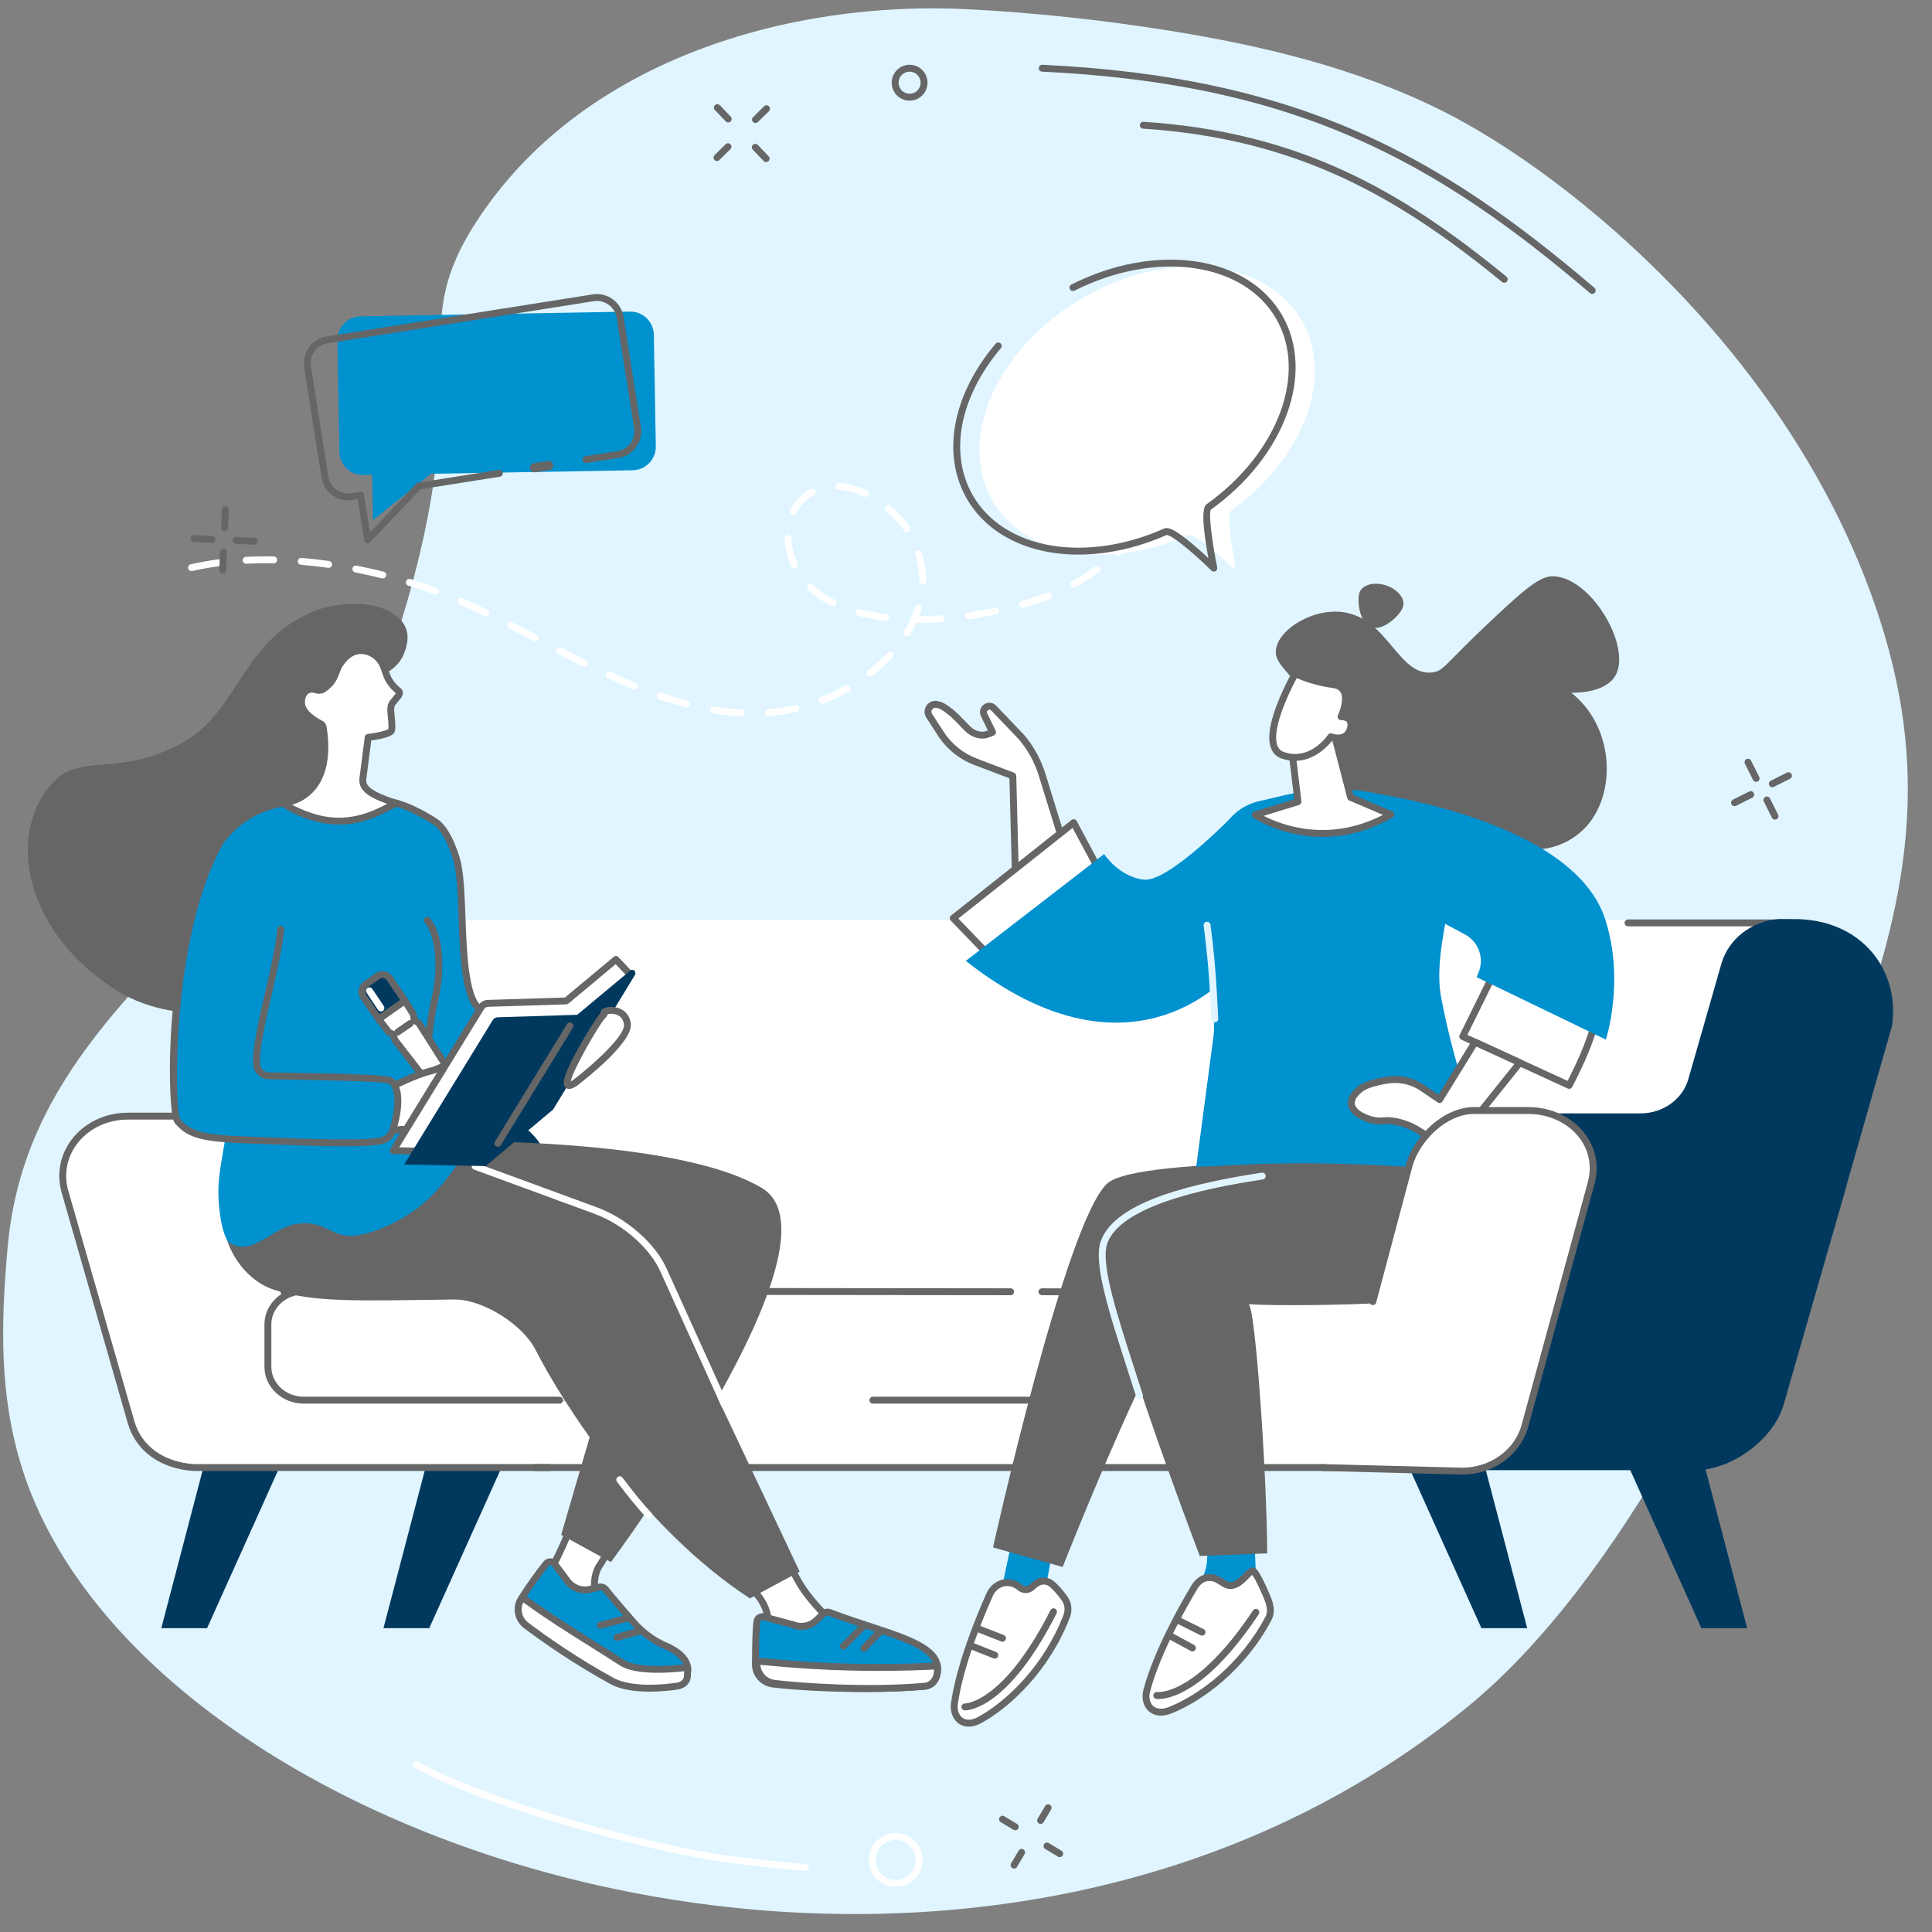 <?xml version="1.0" encoding="UTF-8"?> <svg xmlns="http://www.w3.org/2000/svg" xmlns:xlink="http://www.w3.org/1999/xlink" width="1080" zoomAndPan="magnify" viewBox="0 0 810 810" height="1080" preserveAspectRatio="xMidYMid meet" version="1.2"><rect x="0" y="0" width="810" height="810" fill="#808080" stroke="none"/><defs><clipPath id="4506426d8b"><path d="M 465.566 165.641 L 525.645 165.641 L 525.645 210 L 465.566 210 Z M 465.566 165.641 "></path></clipPath><clipPath id="1b3ad1991d"><path d="M 481.801 180 C 503.023 169.875 504.602 172.125 504.523 173.477 C 504.523 174.977 502.352 176.176 500.398 177.977 C 496.5 181.426 486.75 187.727 481.875 191.551 C 478.5 194.25 475.574 197.477 473.625 198.602 C 472.727 199.199 472.199 199.426 471.449 199.574 C 470.625 199.648 469.801 199.648 469.051 199.352 C 468.074 198.898 466.875 198 466.352 197.023 C 465.75 196.051 465.523 194.625 465.824 193.5 C 466.051 192.449 466.574 191.398 467.773 190.5 C 470.023 188.852 475.727 188.176 480.75 187.051 C 487.426 185.477 499.352 183.676 504.449 182.324 C 506.852 181.648 507.75 181.352 509.773 180.449 C 512.477 179.25 516.75 176.023 519.148 175.426 C 520.5 175.125 521.551 175.199 522.602 175.574 C 523.574 176.023 524.551 177 525.074 177.977 C 525.523 178.949 525.602 180.375 525.301 181.352 C 525 182.398 524.25 183.375 523.273 184.125 C 521.926 185.023 519.523 185.102 517.648 185.852 C 515.551 186.75 513.977 187.648 511.426 189.301 C 506.477 192.449 495.824 201.602 490.949 204.523 C 488.477 206.023 487.352 206.551 485.102 207.375 C 482.102 208.426 477.375 210 474.301 209.926 C 471.898 209.926 469.5 209.477 468.074 208.199 C 466.727 206.926 466.273 205.051 465.898 202.426 C 465.148 197.477 466.125 183.898 467.551 180.148 C 468.074 178.727 468.676 178.125 469.5 177.523 C 470.398 176.926 471.676 176.625 472.727 176.625 C 473.773 176.699 474.977 177.074 475.801 177.898 C 476.773 178.801 477.75 180.977 477.602 182.398 C 477.449 183.824 476.102 185.699 474.824 186.375 C 473.625 187.051 471.301 187.051 470.023 186.375 C 468.75 185.699 467.477 183.824 467.324 182.398 C 467.176 180.977 468 178.801 469.125 177.898 C 470.176 176.926 472.426 176.477 473.852 176.852 C 475.199 177.227 476.625 178.574 477.375 180.148 C 478.352 182.625 477.602 188.023 477.227 190.875 C 477 192.898 476.773 194.324 476.102 195.824 C 475.5 197.324 472.949 199.273 473.324 199.801 C 473.926 200.625 480.449 198.449 482.926 197.477 C 484.648 196.801 485.398 196.352 487.125 195.227 C 490.273 193.125 495.824 188.25 499.875 185.398 C 503.398 182.926 506.625 180.676 510.148 178.949 C 513.449 177.301 517.801 175.352 520.273 175.199 C 521.699 175.199 522.75 175.648 523.574 176.176 C 524.25 176.625 524.699 177.301 525.074 177.977 C 525.375 178.648 525.602 179.398 525.523 180.227 C 525.375 181.199 525.074 182.324 524.176 183.375 C 522.602 185.102 518.773 186.824 515.551 188.176 C 511.801 189.824 507.977 190.801 502.727 192.227 C 494.625 194.477 476.625 199.5 471.449 199.574 C 469.727 199.574 468.824 199.273 467.926 198.75 C 467.25 198.375 466.648 197.773 466.352 197.023 C 465.898 196.125 465.676 194.551 465.824 193.5 C 465.898 192.676 466.199 192.227 466.875 191.324 C 468.375 189.449 472.5 186.375 476.25 183.523 C 481.426 179.551 490.352 173.023 495.301 169.949 C 498.227 168.074 500.102 166.352 502.574 165.898 C 504.977 165.449 508.352 165.676 509.852 166.949 C 511.199 168.148 511.949 171.301 511.574 172.949 C 511.199 174.301 509.852 175.199 508.426 176.25 C 506.25 177.75 502.5 178.648 499.125 180.375 C 494.926 182.551 488.477 187.574 485.398 188.324 C 483.977 188.625 483.074 188.477 482.176 188.102 C 481.273 187.648 480.301 186.676 479.926 185.773 C 479.477 184.801 479.398 183.449 479.773 182.551 C 480.074 181.574 481.801 180 481.801 180 "></path></clipPath><clipPath id="fc2c7ea0d2"><path d="M 432.449 127.078 L 528.895 127.078 L 528.895 216.219 L 432.449 216.219 Z M 432.449 127.078 "></path></clipPath><clipPath id="e66bc2acd7"><path d="M 432.523 146.773 C 448.273 131.477 460.199 132.148 460.273 132.148 C 460.273 132.148 461.398 131.926 462 131.773 C 462.602 131.625 463.727 131.398 463.727 131.398 C 463.801 131.398 464.926 131.477 465.523 131.477 C 466.125 131.477 467.324 131.551 467.324 131.551 C 467.324 131.551 468.449 131.852 469.051 132 C 469.574 132.227 470.699 132.523 470.773 132.523 C 470.773 132.523 471.75 133.125 472.273 133.426 C 472.801 133.727 473.852 134.25 473.852 134.25 C 473.852 134.324 473.852 134.324 473.852 134.324 C 473.852 134.324 474.676 135.074 475.125 135.523 C 475.574 135.898 476.398 136.727 476.398 136.727 C 476.477 136.801 477.074 137.773 477.375 138.227 C 477.676 138.75 478.352 139.727 478.352 139.727 C 478.352 139.727 478.352 139.875 478.426 139.875 C 478.727 140.023 482.477 137.176 485.023 135.523 C 488.477 133.426 492.676 129.602 496.949 128.398 C 501.227 127.199 506.324 126.977 510.602 128.25 C 515.102 129.602 520.125 133.051 523.125 136.801 C 526.125 140.477 528.148 145.801 528.676 150.523 C 529.199 155.176 528.148 161.176 526.352 165.074 C 524.773 168.301 519.523 172.574 519.523 172.727 C 519.523 172.801 519.227 173.926 519.074 174.523 C 518.926 175.199 518.625 176.324 518.625 176.398 C 518.625 176.398 518.023 177.449 517.727 178.051 C 517.426 178.574 516.898 179.625 516.898 179.699 C 516.824 179.699 516.074 180.602 515.625 181.051 C 515.25 181.574 514.426 182.477 514.426 182.477 C 514.352 182.477 513.375 183.148 512.852 183.523 C 512.324 183.898 511.352 184.574 511.352 184.574 C 511.273 184.574 510.148 185.023 509.551 185.25 C 509.023 185.477 507.824 185.926 507.824 185.926 C 507.824 185.926 506.625 186.074 505.949 186.148 C 505.352 186.227 504.148 186.375 504.148 186.375 C 504.074 186.375 496.5 193.273 492.523 195.977 C 488.852 198.523 482.699 200.023 481.125 202.352 C 480.301 203.625 481.5 204.977 480.75 206.477 C 479.398 209.25 474.602 214.574 470.477 215.773 C 466.051 217.051 457.574 214.727 454.949 213.148 C 453.676 212.398 453.676 210.75 452.852 210.375 C 452.176 210.074 450.602 210.602 450.523 210.602 C 450.449 210.602 449.398 210.824 448.875 210.75 C 448.273 210.75 447.75 210.602 447.148 210.602 C 446.625 210.523 445.949 210.676 445.5 210.602 C 445.199 210.523 444.977 210.375 444.676 210.301 C 444.449 210.227 444.148 210.301 443.852 210.227 C 443.398 210.074 442.875 209.699 442.352 209.477 C 441.824 209.25 441.148 209.176 440.773 208.949 C 440.477 208.801 440.324 208.574 440.102 208.426 C 439.875 208.273 439.574 208.199 439.352 208.051 C 438.977 207.75 438.523 207.227 438.148 206.852 C 437.699 206.477 437.102 206.176 436.801 205.875 C 436.574 205.574 436.5 205.352 436.352 205.125 C 436.125 204.898 435.898 204.824 435.75 204.523 C 435.449 204.148 435.227 203.551 434.926 203.023 C 434.699 202.574 434.176 202.051 434.023 201.676 C 433.875 201.375 433.875 201.074 433.801 200.852 C 433.727 200.551 433.5 200.398 433.426 200.102 C 433.273 199.648 433.273 198.977 433.125 198.449 C 433.051 197.852 432.75 197.25 432.75 196.801 C 432.676 196.5 432.824 196.273 432.75 195.977 C 432.75 195.676 432.676 195.449 432.676 195.148 C 432.676 194.699 432.898 194.023 432.977 193.5 C 432.977 192.898 432.977 192.227 433.051 191.773 C 433.125 191.477 433.273 191.25 433.352 191.023 C 433.426 190.727 433.426 190.5 433.5 190.199 C 433.648 189.75 434.102 189.227 434.324 188.699 C 434.551 188.176 434.699 187.5 434.926 187.125 C 435.148 186.898 435.375 186.75 435.523 186.523 C 435.676 186.301 435.75 186 435.898 185.773 C 436.199 185.398 436.727 185.023 437.176 184.648 C 437.551 184.199 437.926 183.602 438.227 183.375 C 438.449 183.227 438.676 183.301 438.75 183.074 C 439.051 182.324 436.875 179.551 436.426 177.148 C 435.824 173.699 436.199 166.949 436.727 164.102 C 437.023 162.676 437.852 162.449 437.852 161.023 C 437.773 158.023 432.523 146.773 432.523 146.773 "></path></clipPath></defs><g id="3c4674e9fb"><path style=" stroke:none;fill-rule:nonzero;fill:#e0f5ff;fill-opacity:1;" d="M 786.211 254 C 809.992 322.957 800.652 376.609 773.98 447.742 C 732.645 557.988 678.582 663.797 615.246 715.633 C 405.086 887.656 60.195 777.57 9.25 615.527 C 0.008 586.133 0.07 557.094 3.27 522.203 C 13.438 411.242 132.234 378.262 168.266 260.441 C 201.051 153.219 168.727 141.156 199.383 93.484 C 243.441 24.973 331.238 -0.012 406.016 3.883 C 433.574 5.316 461.379 8.289 488.641 12.605 C 528.738 18.949 568.816 28.426 605.27 46.781 C 658.367 73.523 749.664 148.023 786.211 254 "></path><path style=" stroke:none;fill-rule:nonzero;fill:#01395e;fill-opacity:1;" d="M 621.082 682.617 L 640.281 682.617 L 620.84 608.387 L 587.688 608.387 L 621.082 682.617 "></path><path style=" stroke:none;fill-rule:nonzero;fill:#01395e;fill-opacity:1;" d="M 713.305 682.617 L 732.496 682.617 L 713.055 608.387 L 679.906 608.387 L 713.305 682.617 "></path><path style=" stroke:none;fill-rule:nonzero;fill:#01395e;fill-opacity:1;" d="M 179.965 682.617 L 160.77 682.617 L 180.211 608.387 L 213.363 608.387 L 179.965 682.617 "></path><path style=" stroke:none;fill-rule:nonzero;fill:#01395e;fill-opacity:1;" d="M 86.82 682.617 L 67.625 682.617 L 87.062 608.387 L 120.215 608.387 L 86.82 682.617 "></path><path style=" stroke:none;fill-rule:nonzero;fill:#ffffff;fill-opacity:1;" d="M 154.109 613.844 L 706.414 613.844 C 725.559 613.844 742.312 601.883 747.227 584.695 L 790.336 434.93 C 797.453 410.035 778.176 385.637 750.445 385.637 L 197.211 385.637 C 178.066 385.637 161.312 397.598 156.395 414.781 L 113.293 564.551 C 106.172 589.441 126.379 613.844 154.109 613.844 "></path><path style=" stroke:none;fill-rule:nonzero;fill:#666666;fill-opacity:1;" d="M 749.055 388.367 L 682.562 388.367 C 681.762 388.367 681.113 387.723 681.113 386.922 C 681.113 386.129 681.762 385.477 682.562 385.477 L 749.055 385.477 C 749.848 385.477 750.496 386.129 750.496 386.922 C 750.496 387.723 749.848 388.367 749.055 388.367 "></path><path style=" stroke:none;fill-rule:nonzero;fill:#666666;fill-opacity:1;" d="M 216.742 615.289 L 154.109 615.289 C 139.891 615.289 126.523 608.82 118.348 597.973 C 110.922 588.121 108.57 575.797 111.906 564.152 L 155.008 414.383 C 155.23 413.613 156.031 413.172 156.797 413.395 C 157.562 413.613 158.008 414.414 157.785 415.18 L 114.684 564.953 C 111.605 575.711 113.781 587.113 120.656 596.234 C 128.289 606.355 140.793 612.398 154.109 612.398 L 216.742 612.398 C 217.539 612.398 218.184 613.047 218.184 613.844 C 218.184 614.645 217.539 615.289 216.742 615.289 "></path><path style=" stroke:none;fill-rule:nonzero;fill:#01395e;fill-opacity:1;" d="M 230.793 614.707 L 81.766 614.707 C 69.438 614.707 58.652 607.004 55.484 595.938 L 27.73 498.953 C 23.148 482.922 36.156 467.215 54.012 467.215 L 203.039 467.215 C 215.371 467.215 226.156 474.918 229.32 485.98 L 257.074 582.969 C 261.656 598.996 248.648 614.707 230.793 614.707 "></path><path style=" stroke:none;fill-rule:nonzero;fill:#ffffff;fill-opacity:1;" d="M 559.43 614.844 L 81.238 614.844 C 67.941 613.984 58.125 607.125 54.961 596.059 L 27.207 499.164 C 22.621 483.137 35.633 467.516 53.488 467.516 L 76.176 467.516 C 88.504 467.516 99.289 475.5 102.457 486.57 L 131.137 587.277 L 562.961 587.277 L 559.43 614.844 "></path><path style=" stroke:none;fill-rule:nonzero;fill:#666666;fill-opacity:1;" d="M 230.504 616.719 L 81.238 616.719 C 67.215 615.816 56.902 608.32 53.57 596.672 L 25.82 499.887 C 23.641 492.27 25.16 484.234 29.992 477.828 C 35.34 470.738 44.121 466.504 53.488 466.504 L 76.18 466.504 C 89.082 466.504 100.461 474.77 103.848 486.602 L 120.883 542.562 C 121.117 543.328 120.684 544.137 119.922 544.367 C 119.16 544.598 118.352 544.172 118.117 543.406 L 101.074 487.422 C 98.035 476.797 87.801 469.395 76.18 469.395 L 53.488 469.395 C 45.023 469.395 37.105 473.195 32.301 479.57 C 28.02 485.242 26.672 492.359 28.598 499.09 L 56.352 595.879 C 59.332 606.301 68.672 613.016 81.332 613.836 L 230.504 613.832 C 231.301 613.832 231.949 614.477 231.949 615.277 C 231.949 616.074 231.301 616.719 230.504 616.719 "></path><path style=" stroke:none;fill-rule:nonzero;fill:#ffffff;fill-opacity:1;" d="M 130.414 587.285 L 562.488 587.285 C 572.48 587.285 580.586 579.18 580.586 569.188 L 580.586 558.539 C 580.586 548.547 572.48 540.441 562.488 540.441 L 130.414 540.441 C 120.418 540.441 112.312 548.547 112.312 558.539 L 112.312 569.188 C 112.312 579.18 120.418 587.285 130.414 587.285 "></path><path style=" stroke:none;fill-rule:nonzero;fill:#666666;fill-opacity:1;" d="M 454.254 588.477 L 365.965 588.477 C 365.164 588.477 364.516 587.832 364.516 587.031 C 364.516 586.234 365.164 585.586 365.965 585.586 L 454.254 585.586 C 455.051 585.586 455.699 586.234 455.699 587.031 C 455.699 587.832 455.051 588.477 454.254 588.477 "></path><path style=" stroke:none;fill-rule:nonzero;fill:#666666;fill-opacity:1;" d="M 234.598 588.477 L 127.379 588.477 C 118.277 588.477 110.871 581.551 110.871 573.043 L 110.871 555.242 C 110.871 546.73 118.277 539.809 127.379 539.809 L 423.699 540.129 C 424.5 540.129 425.145 540.773 425.145 541.574 C 425.141 542.371 424.496 543.02 423.699 543.02 C 423.695 543.02 423.695 543.02 423.695 543.02 L 127.375 542.699 C 119.867 542.699 113.762 548.32 113.762 555.242 L 113.762 573.043 C 113.762 579.957 119.867 585.586 127.379 585.586 L 234.598 585.586 C 235.398 585.586 236.047 586.234 236.047 587.031 C 236.047 587.832 235.398 588.477 234.598 588.477 "></path><path style=" stroke:none;fill-rule:nonzero;fill:#666666;fill-opacity:1;" d="M 570.621 543.547 C 570.617 543.547 570.617 543.547 570.613 543.547 L 436.844 543.02 C 436.043 543.02 435.402 542.371 435.402 541.574 C 435.406 540.773 436.07 540.176 436.855 540.133 L 570.625 540.656 C 571.426 540.66 572.066 541.312 572.066 542.109 C 572.062 542.902 571.418 543.547 570.621 543.547 "></path><path style=" stroke:none;fill-rule:nonzero;fill:#0091cf;fill-opacity:1;" d="M 425.598 638.766 C 425.77 639.484 417.289 678.328 417.289 678.328 L 436.785 675.066 L 442.656 642.223 L 425.598 638.766 "></path><path style=" stroke:none;fill-rule:nonzero;fill:#ffffff;fill-opacity:1;" d="M 427.645 665.59 C 426.449 664.586 424.742 663.609 422.574 663.512 C 419.309 663.371 416.332 665.418 414.977 668.426 C 411.598 675.945 402.68 696.895 400.164 714.012 C 399.273 720.062 403.836 724.988 410.941 721.02 C 422.59 714.523 438.754 699.609 447.211 677.578 C 448.184 675.051 447.836 672.188 446.242 670.008 C 444.941 668.227 443.172 666.066 441.121 664.23 C 439.16 662.469 436.211 662.441 434.18 664.113 L 432.348 665.625 C 430.973 666.758 429.004 666.734 427.645 665.59 "></path><path style=" stroke:none;fill-rule:nonzero;fill:#666666;fill-opacity:1;" d="M 422.266 664.953 C 419.777 664.953 417.398 666.559 416.293 669.02 C 412.699 677.023 404.062 697.453 401.594 714.227 C 401.211 716.824 401.992 719.141 403.629 720.27 C 405.27 721.406 407.621 721.223 410.238 719.758 C 422.066 713.164 437.637 698.48 445.863 677.059 C 446.668 674.961 446.379 672.641 445.074 670.859 C 443.461 668.652 441.805 666.781 440.156 665.301 C 438.727 664.023 436.602 663.992 435.094 665.23 L 433.266 666.738 C 431.355 668.305 428.602 668.289 426.711 666.695 C 425.414 665.609 424.004 665.023 422.512 664.957 C 422.434 664.953 422.344 664.953 422.266 664.953 Z M 406.141 723.902 C 404.219 723.902 402.824 723.23 401.988 722.648 C 399.438 720.891 398.188 717.504 398.734 713.805 C 401.254 696.672 410.012 675.949 413.656 667.832 C 415.281 664.23 418.879 661.906 422.641 662.07 C 424.75 662.156 426.805 662.996 428.57 664.484 C 429.398 665.18 430.598 665.188 431.426 664.508 L 433.262 663 C 435.879 660.848 439.586 660.91 442.086 663.148 C 443.891 664.766 445.68 666.785 447.406 669.152 C 449.293 671.734 449.723 675.074 448.559 678.094 C 440.059 700.238 423.918 715.441 411.645 722.285 C 409.488 723.488 407.652 723.902 406.141 723.902 "></path><path style=" stroke:none;fill-rule:nonzero;fill:#666666;fill-opacity:1;" d="M 404.586 717.082 C 404.535 717.082 404.508 717.078 404.484 717.078 C 403.688 717.051 403.066 716.379 403.094 715.586 C 403.121 714.793 403.793 714.176 404.574 714.188 C 404.84 714.188 420.828 713.824 440.406 675.094 C 440.762 674.379 441.637 674.094 442.344 674.453 C 443.059 674.816 443.344 675.684 442.984 676.395 C 422.91 716.102 406.16 717.082 404.586 717.082 "></path><path style=" stroke:none;fill-rule:nonzero;fill:#666666;fill-opacity:1;" d="M 417.07 695.375 C 416.898 695.375 416.719 695.344 416.543 695.273 L 407.305 691.625 C 406.562 691.332 406.195 690.496 406.488 689.75 C 406.781 689.008 407.625 688.648 408.367 688.938 L 417.605 692.586 C 418.348 692.883 418.711 693.719 418.414 694.465 C 418.195 695.031 417.648 695.375 417.07 695.375 "></path><path style=" stroke:none;fill-rule:nonzero;fill:#666666;fill-opacity:1;" d="M 420.312 688.293 C 420.137 688.293 419.961 688.258 419.789 688.191 L 408.945 683.973 C 408.207 683.684 407.84 682.844 408.125 682.098 C 408.414 681.355 409.258 680.988 410 681.277 L 420.836 685.5 C 421.582 685.789 421.949 686.625 421.66 687.371 C 421.438 687.941 420.891 688.293 420.312 688.293 "></path><path style=" stroke:none;fill-rule:nonzero;fill:#0091cf;fill-opacity:1;" d="M 503.965 638.66 C 504.105 638.953 505.188 643.512 506.035 651.195 C 507.441 664 493.125 675.855 493.125 675.855 L 527.035 671.277 L 525.738 641.652 L 503.965 638.66 "></path><path style=" stroke:none;fill-rule:nonzero;fill:#ffffff;fill-opacity:1;" d="M 513.703 664.18 C 511.855 663.203 510.422 661.836 508.273 661.473 C 505.035 660.934 502.457 662.602 500.77 665.41 C 496.543 672.434 485.273 692.059 480.809 708.691 C 479.23 714.566 483.211 720.008 490.742 716.965 C 503.09 711.984 520.887 699.23 531.828 678.477 C 533.086 676.094 532.656 673.414 531.727 670.863 C 530.906 668.613 527.566 660.926 525.734 658.848 C 523.984 656.867 519.578 667.266 513.703 664.18 "></path><path style=" stroke:none;fill-rule:nonzero;fill:#666666;fill-opacity:1;" d="M 507.078 662.816 C 504.578 662.816 502.957 664.582 502.004 666.156 C 497.508 673.633 486.578 692.77 482.203 709.066 C 481.527 711.582 482.039 713.973 483.535 715.293 C 485.047 716.633 487.418 716.75 490.203 715.625 C 502.734 710.566 519.914 697.977 530.551 677.801 C 531.422 676.145 531.367 674.102 530.371 671.359 C 529.504 668.977 526.668 662.59 525.016 660.27 C 524.602 660.605 524.02 661.203 523.559 661.672 C 521.316 663.98 517.562 667.84 513.031 665.461 C 512.406 665.129 511.836 664.766 511.285 664.418 C 510.184 663.707 509.227 663.102 508.035 662.898 C 507.703 662.844 507.383 662.816 507.078 662.816 Z M 486.703 719.293 C 484.184 719.293 482.527 718.262 481.621 717.457 C 479.297 715.402 478.449 711.898 479.414 708.316 C 483.883 691.664 494.973 672.246 499.527 664.668 C 501.66 661.129 504.938 659.445 508.516 660.051 C 510.281 660.348 511.582 661.176 512.844 661.98 C 513.367 662.312 513.855 662.625 514.379 662.898 C 516.805 664.176 518.945 662.273 521.492 659.656 C 522.922 658.188 523.98 657.121 525.262 657.152 C 525.855 657.168 526.41 657.43 526.82 657.895 C 528.867 660.215 532.281 668.16 533.086 670.371 C 534.363 673.883 534.371 676.754 533.109 679.152 C 522.109 700.016 504.293 713.059 491.285 718.305 C 489.52 719.016 487.996 719.293 486.703 719.293 "></path><path style=" stroke:none;fill-rule:nonzero;fill:#666666;fill-opacity:1;" d="M 485.746 712.324 C 485.172 712.324 484.836 712.277 484.75 712.262 C 483.961 712.137 483.426 711.395 483.555 710.609 C 483.68 709.824 484.41 709.289 485.195 709.406 C 485.422 709.438 501.402 711.094 525.34 675.176 C 525.781 674.508 526.676 674.332 527.344 674.777 C 528.008 675.219 528.188 676.113 527.742 676.781 C 505.629 709.957 489.801 712.324 485.746 712.324 "></path><path style=" stroke:none;fill-rule:nonzero;fill:#666666;fill-opacity:1;" d="M 499.941 692.363 C 499.715 692.363 499.477 692.305 499.254 692.188 L 490.469 687.426 C 489.766 687.043 489.504 686.168 489.883 685.465 C 490.27 684.762 491.145 684.504 491.844 684.883 L 500.633 689.641 C 501.336 690.027 501.594 690.902 501.215 691.602 C 500.953 692.086 500.453 692.363 499.941 692.363 "></path><path style=" stroke:none;fill-rule:nonzero;fill:#666666;fill-opacity:1;" d="M 503.977 685.75 C 503.762 685.75 503.543 685.699 503.336 685.602 L 493.832 680.863 C 493.117 680.504 492.828 679.637 493.18 678.926 C 493.539 678.207 494.406 677.914 495.121 678.273 L 504.625 683.012 C 505.34 683.371 505.629 684.238 505.273 684.949 C 505.023 685.453 504.512 685.75 503.977 685.75 "></path><path style=" stroke:none;fill-rule:nonzero;fill:#666666;fill-opacity:1;" d="M 595.289 487.723 C 595.289 487.723 477.141 484.156 464.164 496.215 C 446.559 512.578 416.32 648.773 416.32 648.773 L 445.52 656.965 C 445.52 656.965 489.516 545.191 500.41 545.191 C 511.312 545.191 614.09 541.52 614.09 541.52 L 595.289 487.723 "></path><path style=" stroke:none;fill-rule:nonzero;fill:#666666;fill-opacity:1;" d="M 619.195 485.559 C 619.195 485.559 634.852 531.559 622.395 539.949 C 609.934 548.336 520.137 547.625 523.25 546.574 C 526.363 545.527 531.277 621.895 531.277 651.262 L 503.004 652.352 C 503.004 652.352 457.949 534.25 462.805 521.062 C 471.492 497.473 538.383 492.066 559.785 488.91 C 564.191 488.258 619.195 485.559 619.195 485.559 "></path><path style=" stroke:none;fill-rule:nonzero;fill:#e0f5ff;fill-opacity:1;" d="M 477.738 586.582 C 477.129 586.582 476.559 586.188 476.359 585.574 C 475.344 582.406 474.336 579.281 473.348 576.227 C 464.977 550.336 458.363 529.883 461.434 520.605 C 467.227 503.121 502.766 495.699 528.996 491.637 C 529.789 491.516 530.52 492.059 530.641 492.844 C 530.762 493.633 530.223 494.371 529.438 494.492 C 514.758 496.77 470.082 503.684 464.176 521.516 C 461.406 529.895 468.211 550.949 476.098 575.336 C 477.09 578.398 478.098 581.52 479.113 584.695 C 479.359 585.457 478.938 586.266 478.18 586.512 C 478.031 586.562 477.883 586.582 477.738 586.582 "></path><path style=" stroke:none;fill-rule:nonzero;fill:#666666;fill-opacity:1;" d="M 551.352 322.129 C 555.164 344.059 577.406 367.594 599.777 364.484 C 603.434 363.98 613.281 361.902 623.641 349.898 C 637.906 360.121 656.098 357.414 665.906 345.551 C 677.891 331.055 676.254 304.23 658.797 290.465 C 672.629 290.348 676.344 285.023 677.445 282.93 C 683.922 270.562 666.816 241.645 650.859 241.598 C 644.965 241.582 637.152 248.871 621.762 263.441 C 605.863 278.492 605.188 281.414 600.371 281.934 C 586.23 283.469 582 259.344 563.238 256.676 C 550.391 254.844 536.047 263.832 534.961 272.316 C 534.027 279.594 543.422 282.164 548.703 296.703 C 552.645 307.535 549.594 312.059 551.352 322.129 "></path><path style=" stroke:none;fill-rule:nonzero;fill:#666666;fill-opacity:1;" d="M 569.957 248.516 C 568.863 251.867 569.953 261.371 574.992 263.02 C 580.031 264.664 587.105 257.828 588.203 254.477 C 589.297 251.121 586.098 247.066 581.062 245.418 C 576.023 243.773 571.051 245.16 569.957 248.516 "></path><path style=" stroke:none;fill-rule:nonzero;fill:#ffffff;fill-opacity:1;" d="M 428.129 308.891 L 416.602 296.859 C 414.645 294.816 411.344 297.113 412.574 299.664 L 416.125 306.996 C 416.125 306.996 413.703 308.121 412.5 308.199 C 409.875 308.367 407.328 307.234 405.508 305.328 C 403.402 303.125 399.996 299.621 398.844 298.762 C 397.129 297.477 394.922 295.492 392.473 295.297 L 392.398 295.293 C 389.844 295.105 388.176 297.922 389.57 300.074 L 394.387 307.535 C 397.887 312.949 403.016 317.102 409.043 319.391 L 424.625 325.305 L 425.781 369.785 L 446.023 354.301 L 436.934 324.887 C 435.117 319.008 432.121 313.566 428.129 308.891 "></path><path style=" stroke:none;fill-rule:nonzero;fill:#666666;fill-opacity:1;" d="M 392.207 296.734 C 391.57 296.734 391.055 297.031 390.75 297.539 C 390.422 298.098 390.434 298.75 390.785 299.293 L 395.602 306.75 C 398.957 311.941 403.781 315.844 409.555 318.035 L 425.137 323.957 C 425.688 324.16 426.055 324.68 426.07 325.266 L 427.152 366.918 L 444.344 353.766 L 435.551 325.316 C 433.789 319.602 430.93 314.406 427.059 309.859 L 415.559 297.859 C 414.988 297.266 414.391 297.605 414.219 297.727 C 414.047 297.844 413.52 298.289 413.875 299.031 L 417.426 306.363 C 417.594 306.715 417.617 307.117 417.488 307.48 C 417.355 307.844 417.086 308.141 416.73 308.305 C 416.285 308.516 413.992 309.547 412.59 309.641 C 409.629 309.832 406.656 308.621 404.465 306.332 C 401.133 302.848 398.766 300.508 397.977 299.918 C 397.73 299.734 397.477 299.535 397.211 299.332 C 395.723 298.18 394.035 296.875 392.359 296.738 C 392.309 296.734 392.254 296.734 392.207 296.734 Z M 425.781 371.23 C 425.57 371.23 425.359 371.184 425.156 371.09 C 424.668 370.855 424.355 370.367 424.336 369.82 L 423.207 326.312 L 408.527 320.738 C 402.176 318.328 396.867 314.031 393.176 308.32 L 388.355 300.859 C 387.414 299.402 387.375 297.562 388.266 296.066 C 389.152 294.574 390.773 293.727 392.508 293.852 C 395.125 294.062 397.262 295.715 398.984 297.043 C 399.234 297.242 399.473 297.43 399.707 297.602 C 400.66 298.316 402.961 300.578 406.551 304.332 C 408.152 306.008 410.27 306.887 412.41 306.754 C 412.777 306.73 413.469 306.512 414.16 306.254 L 411.273 300.293 C 410.414 298.512 410.945 296.48 412.57 295.348 C 414.191 294.223 416.277 294.434 417.645 295.859 L 429.176 307.891 C 429.191 307.91 429.211 307.934 429.227 307.949 C 433.371 312.805 436.43 318.359 438.312 324.457 L 447.402 353.875 C 447.582 354.453 447.383 355.082 446.902 355.449 L 426.66 370.93 C 426.402 371.129 426.098 371.23 425.781 371.23 "></path><path style=" stroke:none;fill-rule:nonzero;fill:#ffffff;fill-opacity:1;" d="M 450.137 344.91 L 399.648 384.953 L 422.156 408.309 L 464.98 372.598 L 450.137 344.91 "></path><path style=" stroke:none;fill-rule:nonzero;fill:#666666;fill-opacity:1;" d="M 401.797 385.098 L 422.258 406.34 L 463.152 372.246 L 449.684 347.117 Z M 422.156 409.754 C 421.773 409.754 421.395 409.605 421.117 409.312 L 398.609 385.957 C 398.324 385.664 398.18 385.266 398.207 384.859 C 398.234 384.453 398.434 384.078 398.75 383.824 L 449.242 343.777 C 449.578 343.512 450.012 343.406 450.434 343.492 C 450.852 343.582 451.211 343.848 451.41 344.227 L 466.254 371.918 C 466.578 372.52 466.434 373.27 465.906 373.711 L 423.082 409.418 C 422.809 409.645 422.48 409.754 422.156 409.754 "></path><path style=" stroke:none;fill-rule:nonzero;fill:#0091cf;fill-opacity:1;" d="M 404.922 402.863 L 462.902 358.09 C 462.902 358.09 469.246 367.754 479.641 368.797 C 490.043 369.84 517.148 341.738 517.148 341.738 L 517.996 405.797 C 517.996 405.797 476.586 459.34 404.922 402.863 "></path><path style=" stroke:none;fill-rule:nonzero;fill:#0091cf;fill-opacity:1;" d="M 528.383 335.77 C 540.066 333.391 560.621 325.273 592.867 337.285 C 592.867 337.285 608.613 346.246 609.621 359.293 C 610.707 373.52 600.598 399.266 604.203 418.148 C 610.785 452.684 618.34 463.98 622.105 492.297 C 622.105 492.297 609.047 490.562 599.578 489.844 C 578.23 488.215 545.895 486.699 514.191 488.637 C 508.238 488.996 501.508 489.207 501.508 489.207 C 501.508 489.207 505.324 460.289 508.75 434.504 C 510.504 421.316 501.926 377.574 511.273 350.746 C 513.938 343.102 520.461 337.387 528.383 335.77 "></path><path style=" stroke:none;fill-rule:nonzero;fill:#ffffff;fill-opacity:1;" d="M 626.34 408.016 L 613.254 434.57 L 657.871 455.055 C 657.871 455.055 667.41 437.188 668.789 427.438 L 626.34 408.016 "></path><path style=" stroke:none;fill-rule:nonzero;fill:#666666;fill-opacity:1;" d="M 615.211 433.875 L 657.227 453.164 C 659.266 449.195 665.648 436.355 667.18 428.285 L 627.016 409.91 Z M 657.871 456.5 C 657.672 456.5 657.469 456.457 657.27 456.367 L 612.652 435.883 C 612.301 435.723 612.023 435.422 611.898 435.055 C 611.766 434.688 611.789 434.281 611.965 433.934 L 625.043 407.375 C 625.387 406.676 626.227 406.375 626.938 406.703 L 669.391 426.121 C 669.969 426.387 670.312 427.004 670.219 427.637 C 668.82 437.531 659.543 454.996 659.148 455.73 C 658.891 456.223 658.391 456.5 657.871 456.5 "></path><path style=" stroke:none;fill-rule:nonzero;fill:#0091cf;fill-opacity:1;" d="M 587.094 377.25 L 614.207 391.777 C 619.918 394.832 622.379 401.73 619.898 407.715 L 619.094 409.676 L 673.281 435.863 C 673.281 435.863 681.34 411.086 672.961 385.352 C 658.57 341.16 566.605 331.188 566.605 331.188 L 587.094 377.25 "></path><path style=" stroke:none;fill-rule:nonzero;fill:#e0f5ff;fill-opacity:1;" d="M 509.305 428.602 C 508.539 428.602 507.902 428.004 507.863 427.234 L 507.289 416.363 C 506.809 407.23 505.863 397.191 504.637 388.098 C 504.531 387.309 505.086 386.578 505.875 386.473 C 506.668 386.363 507.395 386.918 507.504 387.711 C 508.742 396.879 509.688 407.004 510.18 416.211 L 510.75 427.082 C 510.793 427.879 510.18 428.559 509.383 428.602 C 509.359 428.602 509.332 428.602 509.305 428.602 "></path><path style=" stroke:none;fill-rule:nonzero;fill:#ffffff;fill-opacity:1;" d="M 618.406 436.938 L 603.551 460.996 L 596.348 456.109 C 591.941 453.117 586.539 451.969 581.301 452.91 C 581.301 452.91 573.555 453.941 570.246 456.613 C 562.273 463.055 569.344 467.062 570.871 467.875 C 573.328 469.176 576.742 470.387 580.379 469.863 C 582.504 469.559 588.102 470.285 593.156 473.035 C 596.98 475.113 601.449 479.359 607.523 477.711 C 612.711 476.305 614.988 473.238 614.988 473.238 L 637.176 445.551 L 618.406 436.938 "></path><path style=" stroke:none;fill-rule:nonzero;fill:#666666;fill-opacity:1;" d="M 581.457 468.355 C 584.352 468.355 589.309 469.297 593.848 471.766 C 594.664 472.211 595.48 472.727 596.348 473.277 C 599.578 475.336 602.91 477.461 607.145 476.316 C 611.719 475.074 613.809 472.406 613.832 472.375 L 634.891 446.094 L 618.969 438.781 L 604.781 461.758 C 604.578 462.094 604.242 462.328 603.855 462.41 C 603.473 462.488 603.07 462.41 602.742 462.191 L 595.539 457.305 C 591.418 454.512 586.453 453.457 581.559 454.336 C 579.445 454.621 573.602 455.758 571.152 457.734 C 569.609 458.984 567.801 460.859 567.977 462.676 C 568.105 464.031 569.406 465.465 571.547 466.594 C 573.629 467.699 576.82 468.914 580.176 468.434 C 580.535 468.383 580.969 468.355 581.457 468.355 Z M 604.777 479.531 C 600.781 479.531 597.52 477.453 594.793 475.715 C 593.973 475.195 593.199 474.703 592.465 474.305 C 587.617 471.668 582.332 471.043 580.586 471.297 C 576.453 471.887 572.656 470.453 570.195 469.148 C 567.137 467.527 565.328 465.328 565.098 462.949 C 564.863 460.465 566.285 457.953 569.336 455.488 C 572.918 452.598 580.777 451.523 581.109 451.48 C 586.688 450.477 592.414 451.688 597.156 454.91 L 603.117 458.953 L 617.18 436.176 C 617.559 435.559 618.352 435.316 619.012 435.621 L 637.781 444.234 C 638.188 444.426 638.484 444.785 638.582 445.219 C 638.688 445.648 638.582 446.109 638.305 446.453 L 616.121 474.145 C 616.047 474.246 613.504 477.582 607.898 479.109 C 606.812 479.398 605.773 479.531 604.777 479.531 "></path><path style=" stroke:none;fill-rule:nonzero;fill:#ffffff;fill-opacity:1;" d="M 540.719 307.266 L 544.184 336.105 L 526.246 341.645 C 526.246 341.645 551.879 359.387 583.125 341.496 L 566.258 334.281 L 557.562 300.812 L 540.719 307.266 "></path><path style=" stroke:none;fill-rule:nonzero;fill:#666666;fill-opacity:1;" d="M 529.832 342.047 C 536.898 345.711 556.668 353.539 579.812 341.652 L 565.691 335.613 C 565.277 335.438 564.973 335.082 564.859 334.648 L 556.566 302.738 L 542.285 308.211 L 545.621 335.938 C 545.703 336.629 545.281 337.285 544.613 337.488 Z M 554.469 350.871 C 537.332 350.871 525.594 342.953 525.418 342.828 C 524.965 342.516 524.73 341.969 524.812 341.426 C 524.898 340.875 525.289 340.426 525.816 340.262 L 542.609 335.086 L 539.281 307.434 C 539.203 306.777 539.582 306.152 540.199 305.918 L 557.043 299.461 C 557.426 299.312 557.855 299.336 558.223 299.523 C 558.59 299.715 558.855 300.047 558.961 300.449 L 567.477 333.234 L 583.691 340.168 C 584.195 340.379 584.535 340.863 584.566 341.41 C 584.598 341.957 584.316 342.477 583.84 342.746 C 573.203 348.84 563.141 350.871 554.469 350.871 "></path><path style=" stroke:none;fill-rule:nonzero;fill:#ffffff;fill-opacity:1;" d="M 557.945 308.891 C 557.945 308.891 564.387 311.32 566.082 305.723 C 567.777 300.125 562.23 300.48 562.23 300.48 C 562.23 300.48 568.137 288.207 558.953 287.016 C 549.766 285.82 543.059 282.418 543.059 282.418 C 543.059 282.418 536.379 294.121 534.234 303.934 C 532.941 309.848 533.297 315.078 537.758 316.633 C 549.98 320.895 557.945 308.891 557.945 308.891 "></path><path style=" stroke:none;fill-rule:nonzero;fill:#666666;fill-opacity:1;" d="M 543.672 284.301 C 541.973 287.465 537.336 296.531 535.648 304.242 C 534.285 310.488 535.156 314.191 538.234 315.273 C 549.227 319.105 556.445 308.539 556.746 308.09 C 557.117 307.531 557.828 307.305 558.453 307.535 C 558.496 307.555 561.105 308.492 562.969 307.566 C 563.797 307.156 564.359 306.414 564.699 305.305 C 564.953 304.465 565.152 303.332 564.645 302.691 C 564.066 301.965 562.664 301.895 562.32 301.922 C 561.805 301.949 561.32 301.711 561.035 301.289 C 560.746 300.859 560.707 300.312 560.93 299.852 C 561.754 298.129 563.57 293.074 562.102 290.367 C 561.52 289.289 560.426 288.66 558.766 288.445 C 551.68 287.527 546.082 285.352 543.672 284.301 Z M 542.945 318.992 C 541.172 318.992 539.277 318.695 537.281 318 C 534.066 316.875 530.672 313.469 532.824 303.625 C 534.988 293.711 541.527 282.188 541.801 281.703 C 542.184 281.035 543.027 280.785 543.711 281.129 C 543.773 281.16 550.332 284.434 559.141 285.578 C 561.75 285.918 563.602 287.066 564.645 288.992 C 566.406 292.246 565.223 296.746 564.301 299.27 C 565.195 299.512 566.188 299.98 566.91 300.898 C 567.941 302.199 568.129 303.965 567.465 306.145 C 566.891 308.039 565.805 309.391 564.234 310.164 C 562.18 311.172 559.836 310.871 558.508 310.559 C 556.668 312.859 551.027 318.992 542.945 318.992 "></path><path style=" stroke:none;fill-rule:nonzero;fill:#ffffff;fill-opacity:1;" d="M 307.297 657.789 L 316.684 667.676 C 320.262 671.445 322.277 676.422 322.328 681.617 L 322.414 689.098 L 350.016 681.512 C 343.988 675.086 337.91 669.145 333.836 661.332 L 325.293 644.988 L 307.297 657.789 "></path><path style=" stroke:none;fill-rule:nonzero;fill:#666666;fill-opacity:1;" d="M 309.492 657.996 L 317.73 666.68 C 321.57 670.727 323.719 676.023 323.773 681.605 L 323.836 687.207 L 347.312 680.758 C 347.137 680.566 346.957 680.379 346.777 680.191 C 341.355 674.461 336.23 669.047 332.555 662 L 324.781 647.125 Z M 322.414 690.543 C 322.102 690.543 321.797 690.441 321.539 690.25 C 321.18 689.977 320.973 689.559 320.965 689.109 L 320.883 681.633 C 320.836 676.789 318.973 672.184 315.637 668.672 L 306.25 658.781 C 305.961 658.477 305.82 658.062 305.859 657.648 C 305.898 657.23 306.117 656.848 306.461 656.609 L 324.461 643.809 C 324.801 643.566 325.227 643.484 325.633 643.582 C 326.039 643.676 326.383 643.945 326.578 644.32 L 335.117 660.664 C 338.605 667.355 343.598 672.621 348.879 678.203 C 349.609 678.973 350.336 679.746 351.066 680.527 C 351.414 680.895 351.543 681.418 351.402 681.906 C 351.27 682.395 350.883 682.773 350.398 682.906 L 322.793 690.488 C 322.664 690.523 322.539 690.543 322.414 690.543 "></path><path style=" stroke:none;fill-rule:nonzero;fill:#0091cf;fill-opacity:1;" d="M 317.371 679.758 C 316.805 683.773 316.797 691.051 316.719 697.738 C 316.672 701.938 319.82 705.477 323.98 706.012 C 335.742 707.523 365.109 709.012 387.828 706.945 C 389.387 706.805 392.137 705.672 392.902 701.785 C 395.473 688.73 372.789 685.535 347.91 676.066 C 346.938 675.691 345.832 675.91 345.086 676.637 L 342.402 679.238 C 339.719 681.84 335.738 682.578 332.301 681.109 L 320.547 677.961 C 319.156 677.371 317.586 678.258 317.371 679.758 "></path><path style=" stroke:none;fill-rule:nonzero;fill:#666666;fill-opacity:1;" d="M 317.371 679.758 L 317.383 679.758 Z M 319.645 679.227 C 319.465 679.227 319.316 679.285 319.227 679.336 C 319.094 679.414 318.859 679.598 318.805 679.957 C 318.312 683.457 318.246 689.633 318.188 695.605 L 318.164 697.754 C 318.125 701.199 320.707 704.133 324.164 704.578 C 334.82 705.945 364.395 707.625 387.695 705.508 C 388.207 705.461 390.785 705.051 391.484 701.504 C 393.207 692.766 381.074 688.777 364.281 683.262 C 358.859 681.488 353.254 679.645 347.395 677.414 C 346.945 677.242 346.434 677.344 346.09 677.676 L 343.41 680.273 C 340.32 683.262 335.789 684.125 331.832 682.48 L 319.98 679.293 C 319.859 679.242 319.75 679.227 319.645 679.227 Z M 362.355 709.395 C 346.98 709.395 332.035 708.504 323.797 707.441 C 318.879 706.816 315.219 702.633 315.273 697.723 L 315.297 695.574 C 315.359 689.512 315.422 683.242 315.945 679.559 C 316.105 678.391 316.789 677.398 317.809 676.82 C 318.797 676.262 319.957 676.184 321.004 676.594 L 332.867 679.777 C 335.777 681.023 339.125 680.402 341.395 678.199 L 344.082 675.602 C 345.227 674.492 346.926 674.141 348.426 674.711 C 354.219 676.922 359.793 678.75 365.188 680.52 C 382.703 686.273 396.535 690.812 394.32 702.066 C 393.469 706.383 390.363 708.168 387.961 708.387 C 380.066 709.102 371.141 709.395 362.355 709.395 "></path><path style=" stroke:none;fill-rule:nonzero;fill:#ffffff;fill-opacity:1;" d="M 317.359 696.457 C 317.359 696.457 317.344 697.133 317.344 697.461 C 317.293 701.656 320.441 705.199 324.605 705.73 C 336.363 707.242 365.109 709.012 387.828 706.945 C 389.387 706.805 392.137 705.672 392.902 701.785 C 393.137 700.594 392.992 698.445 392.992 698.445 L 391.383 698.523 C 368.422 699.66 345.406 699.109 322.531 696.875 L 317.359 696.457 "></path><path style=" stroke:none;fill-rule:nonzero;fill:#666666;fill-opacity:1;" d="M 318.801 698.02 C 319.023 701.227 321.512 703.883 324.785 704.301 C 335.086 705.621 364.016 707.656 387.695 705.508 C 388.207 705.461 390.785 705.051 391.484 701.504 C 391.566 701.102 391.594 700.52 391.594 699.961 L 391.453 699.969 C 368.496 701.098 345.258 700.547 322.387 698.312 Z M 364.543 709.332 C 347.504 709.332 331.547 708.078 324.418 707.168 C 319.504 706.535 315.84 702.355 315.895 697.445 L 315.914 696.43 C 315.922 696.027 316.094 695.652 316.391 695.383 C 316.688 695.117 317.062 694.98 317.473 695.02 L 322.645 695.434 C 345.402 697.656 368.496 698.207 391.309 697.082 L 392.926 697 C 393.707 696.961 394.383 697.562 394.434 698.348 C 394.453 698.59 394.582 700.723 394.32 702.066 C 393.469 706.383 390.363 708.168 387.961 708.387 C 380.43 709.07 372.371 709.332 364.543 709.332 "></path><path style=" stroke:none;fill-rule:nonzero;fill:#666666;fill-opacity:1;" d="M 353.617 691.602 C 353.246 691.602 352.875 691.465 352.594 691.184 C 352.027 690.617 352.027 689.703 352.59 689.137 L 361.32 680.398 C 361.887 679.832 362.801 679.832 363.363 680.398 C 363.93 680.961 363.93 681.875 363.363 682.441 L 354.637 691.18 C 354.355 691.465 353.984 691.602 353.617 691.602 "></path><path style=" stroke:none;fill-rule:nonzero;fill:#666666;fill-opacity:1;" d="M 362.191 692.512 C 361.828 692.512 361.465 692.375 361.188 692.109 C 360.609 691.555 360.594 690.637 361.148 690.066 L 368.121 682.816 C 368.672 682.238 369.59 682.219 370.168 682.773 C 370.738 683.324 370.758 684.242 370.207 684.82 L 363.23 692.066 C 362.945 692.363 362.57 692.512 362.191 692.512 "></path><path style=" stroke:none;fill-rule:nonzero;fill:#ffffff;fill-opacity:1;" d="M 228.523 661.773 C 236.305 650.789 243.637 628.078 243.637 628.078 L 260.984 640.172 L 251.812 655.715 C 248.746 659.719 248.734 665.77 249.984 670.66 L 253.289 679.727 L 228.523 661.773 "></path><path style=" stroke:none;fill-rule:nonzero;fill:#666666;fill-opacity:1;" d="M 230.512 661.43 L 250.316 675.785 L 248.629 671.152 C 248.609 671.109 248.594 671.066 248.586 671.016 C 246.977 664.738 247.734 658.723 250.613 654.906 L 259.062 640.59 L 244.398 630.363 C 242.543 635.828 236.805 651.898 230.512 661.43 Z M 253.289 681.172 C 252.992 681.172 252.691 681.082 252.438 680.898 L 227.676 662.945 C 227.035 662.477 226.887 661.582 227.344 660.934 C 234.91 650.262 242.191 627.855 242.262 627.633 C 242.402 627.195 242.742 626.848 243.176 626.707 C 243.609 626.562 244.09 626.629 244.465 626.887 L 261.812 638.988 C 262.434 639.422 262.613 640.258 262.23 640.91 L 253.059 656.449 C 253.027 656.496 252.996 656.543 252.961 656.59 C 250.586 659.695 249.992 664.793 251.367 670.23 L 254.645 679.234 C 254.863 679.828 254.664 680.5 254.156 680.879 C 253.898 681.078 253.594 681.172 253.289 681.172 "></path><path style=" stroke:none;fill-rule:nonzero;fill:#0091cf;fill-opacity:1;" d="M 228.922 655.652 C 226.41 658.836 221.859 664.816 218.426 670.559 C 216.273 674.16 217.211 678.805 220.535 681.367 C 225.02 684.82 238.816 693.625 247.801 699.293 C 253.105 702.637 259.172 704.566 265.43 704.914 L 274.305 705.41 C 277.145 705.566 280.004 705.312 282.746 704.543 C 285.473 703.781 288.227 702.523 288.348 700.547 C 288.66 695.312 283.484 691.934 278.953 689.988 C 273.84 687.785 269.328 684.391 265.66 680.199 C 261.828 675.828 257.156 670.418 253.867 666.336 C 253.211 665.523 252.152 665.172 251.145 665.418 L 247.52 666.312 C 243.891 667.207 240.082 665.836 237.852 662.836 L 232.555 655.715 C 231.656 654.5 229.855 654.469 228.922 655.652 "></path><path style=" stroke:none;fill-rule:nonzero;fill:#666666;fill-opacity:1;" d="M 228.922 655.652 L 228.93 655.652 Z M 230.711 656.23 C 230.555 656.23 230.273 656.273 230.055 656.547 C 227.641 659.609 223.082 665.59 219.668 671.301 C 217.898 674.258 218.652 678.09 221.414 680.223 C 225.953 683.715 240.379 692.898 248.574 698.07 C 253.652 701.27 259.508 703.137 265.508 703.473 L 274.383 703.969 C 277.191 704.125 279.871 703.852 282.355 703.152 C 285.645 702.23 286.863 701.156 286.906 700.457 C 287.172 696.039 282.418 693.047 278.387 691.316 C 273.234 689.102 268.457 685.586 264.574 681.156 C 261.062 677.148 256.16 671.484 252.738 667.246 C 252.438 666.867 251.957 666.707 251.488 666.82 L 247.863 667.715 C 243.66 668.75 239.273 667.176 236.691 663.695 L 231.395 656.574 C 231.176 656.281 230.879 656.234 230.723 656.23 C 230.723 656.23 230.719 656.23 230.711 656.23 Z M 275.902 706.895 C 275.348 706.895 274.785 706.883 274.227 706.855 L 265.348 706.359 C 258.859 705.996 252.523 703.977 247.031 700.516 C 236.969 694.172 224.051 685.898 219.652 682.512 C 215.727 679.488 214.668 674.031 217.188 669.816 C 220.684 663.973 225.328 657.871 227.785 654.758 C 228.5 653.855 229.562 653.34 230.711 653.34 C 230.73 653.34 230.746 653.34 230.766 653.34 C 231.941 653.355 233.016 653.906 233.715 654.852 L 239.012 661.969 C 240.898 664.512 244.098 665.664 247.172 664.91 L 250.797 664.012 C 252.344 663.633 253.988 664.188 254.988 665.43 C 258.379 669.633 263.254 675.266 266.746 679.246 C 270.348 683.359 274.766 686.613 279.527 688.66 C 286.527 691.668 290.078 695.809 289.789 700.633 C 289.648 702.953 287.41 704.734 283.133 705.938 C 280.844 706.578 278.418 706.895 275.902 706.895 "></path><path style=" stroke:none;fill-rule:nonzero;fill:#ffffff;fill-opacity:1;" d="M 218.949 669.699 C 218.949 669.699 218.594 670.281 218.426 670.559 C 216.273 674.16 217.211 678.805 220.535 681.367 C 227.484 686.719 241.332 696.445 256.598 704.762 C 265.285 709.496 280.676 707.395 283.953 706.906 C 286.23 706.566 288.125 705.02 288.199 702.715 L 288.32 699.027 C 288.32 699.027 268.223 701.934 260.668 697.031 C 247.266 688.336 234.434 680.883 221.473 671.523 L 218.949 669.699 "></path><path style=" stroke:none;fill-rule:nonzero;fill:#666666;fill-opacity:1;" d="M 219.395 671.809 C 217.988 674.68 218.805 678.211 221.414 680.223 C 229.426 686.387 243.055 695.738 257.289 703.492 C 265.203 707.805 279.535 706.102 283.738 705.477 C 285.094 705.273 286.699 704.418 286.758 702.668 L 286.82 700.672 C 281.695 701.266 266.547 702.566 259.883 698.246 C 255.52 695.414 251.16 692.68 246.945 690.035 C 237.922 684.379 229.398 679.035 220.625 672.691 Z M 272.363 709.242 C 266.711 709.242 260.484 708.523 255.906 706.035 C 241.523 698.195 227.746 688.742 219.652 682.512 C 215.727 679.488 214.668 674.031 217.188 669.816 C 217.355 669.531 217.715 668.949 217.715 668.949 C 217.922 668.602 218.266 668.363 218.664 668.285 C 219.059 668.207 219.469 668.293 219.793 668.527 L 222.316 670.352 C 231.016 676.633 239.496 681.953 248.48 687.586 C 252.703 690.238 257.074 692.977 261.453 695.816 C 268.473 700.371 287.918 697.625 288.113 697.594 C 288.535 697.531 288.965 697.664 289.285 697.945 C 289.605 698.234 289.781 698.645 289.766 699.074 L 289.645 702.762 C 289.551 705.621 287.348 707.863 284.164 708.336 C 281.555 708.723 277.164 709.242 272.363 709.242 "></path><path style=" stroke:none;fill-rule:nonzero;fill:#666666;fill-opacity:1;" d="M 251.703 682.844 C 251.066 682.844 250.48 682.418 250.309 681.77 C 250.105 681 250.566 680.207 251.34 680.004 L 263.273 676.855 C 264.051 676.652 264.84 677.113 265.043 677.883 C 265.246 678.656 264.785 679.449 264.012 679.648 L 252.074 682.797 C 251.949 682.832 251.828 682.844 251.703 682.844 "></path><path style=" stroke:none;fill-rule:nonzero;fill:#666666;fill-opacity:1;" d="M 258.656 687.953 C 258.023 687.953 257.445 687.539 257.266 686.902 C 257.047 686.133 257.492 685.332 258.262 685.117 L 267.934 682.367 C 268.707 682.148 269.504 682.598 269.723 683.363 C 269.938 684.133 269.492 684.93 268.727 685.148 L 259.051 687.895 C 258.918 687.934 258.785 687.953 258.656 687.953 "></path><path style=" stroke:none;fill-rule:nonzero;fill:#666666;fill-opacity:1;" d="M 171.137 478.551 C 171.137 478.551 280.52 474.898 319.402 498.07 C 356.359 520.082 256.137 654.922 256.137 654.922 L 235.281 643.492 L 261.645 553.078 C 263.484 546.449 259.629 539.582 253.016 537.699 L 158.605 510.867 L 171.137 478.551 "></path><path style=" stroke:none;fill-rule:nonzero;fill:#666666;fill-opacity:1;" d="M 114.965 540.77 C 131.68 546.078 148.59 545.383 190.391 544.816 C 202.266 544.656 219.07 555.23 224.465 565.816 C 236.844 590.117 270.754 641.781 314.406 670.145 L 335.254 658.902 L 274.93 531.113 C 270.07 520.168 260.984 511.66 249.754 507.539 L 144.301 468.836 C 144.301 468.836 116.75 460.227 100.719 489.438 C 97.855 494.656 95.91 499.359 94.645 503.57 C 90.305 518.004 100.609 536.207 114.965 540.77 "></path><path style=" stroke:none;fill-rule:nonzero;fill:#ffffff;fill-opacity:1;" d="M 303.996 590.926 C 303.445 590.926 302.922 590.609 302.684 590.074 L 276.891 533.156 C 272.48 523.223 261.117 513.25 249.254 508.895 L 198.754 490.359 C 198.004 490.082 197.621 489.254 197.895 488.504 C 198.168 487.758 199 487.375 199.75 487.648 L 250.25 506.18 C 262.789 510.781 274.828 521.391 279.527 531.973 L 305.316 588.883 C 305.641 589.613 305.32 590.469 304.594 590.797 C 304.398 590.883 304.195 590.926 303.996 590.926 "></path><path style=" stroke:none;fill-rule:nonzero;fill:#ffffff;fill-opacity:1;" d="M 271.988 636.668 C 271.598 636.668 271.215 636.512 270.926 636.207 C 267.473 632.492 263.352 627.457 258.68 621.25 C 258.199 620.609 258.328 619.707 258.965 619.227 C 259.602 618.746 260.508 618.871 260.988 619.512 C 265.602 625.641 269.656 630.598 273.047 634.238 C 273.59 634.824 273.555 635.738 272.969 636.281 C 272.691 636.539 272.34 636.668 271.988 636.668 "></path><path style=" stroke:none;fill-rule:nonzero;fill:#666666;fill-opacity:1;" d="M 157.418 284.152 C 159.293 283.383 166.547 281.168 169.344 274.113 C 171.949 267.543 171.145 263.137 167.484 259.379 C 165.121 256.957 158.98 253.176 148.957 253.176 C 135.539 253.176 128.234 257.848 128.234 257.848 C 101.512 270.434 98.84 298.973 77.043 311.086 C 49.137 326.594 34.133 314.98 22.008 328.297 C 2.297 349.93 10.402 391.23 49.188 415.414 C 75.379 431.754 116.02 425.621 134.574 405.148 C 164.871 371.715 134.812 293.406 157.418 284.152 "></path><path style=" stroke:none;fill-rule:nonzero;fill:#0091cf;fill-opacity:1;" d="M 159.703 515.094 C 158.066 515.754 151.727 518.324 146.277 518.141 C 138.566 517.879 135.191 511.281 124.008 513.184 C 114.07 514.875 105.156 527.188 96.211 520.957 C 92.992 518.707 90.754 503.84 91.844 494.02 C 93.25 481.344 97.273 466.16 99.816 439.809 C 102.863 408.234 77.414 377.23 91.543 353.91 C 97.656 343.824 113.098 336.957 120.711 335.801 C 151.727 331.086 182.891 335.906 189.648 354.25 C 194.09 366.301 181.258 418.285 183.941 440.91 C 186.367 461.367 190.289 465.844 195.766 474.352 C 197.406 476.906 197.227 480.965 195.344 483.344 C 187.941 492.695 181.039 506.508 159.703 515.094 "></path><path style=" stroke:none;fill-rule:nonzero;fill:#0091cf;fill-opacity:1;" d="M 231.32 431.66 C 231.344 437.711 229.008 450.297 223.008 455.094 C 223.008 455.094 177.156 452.066 158.883 439.516 C 148.48 432.371 139.625 419.055 139.625 419.055 L 182.297 354.543 L 188.543 352.441 C 188.543 352.441 193.496 358.582 193.191 373.281 C 192.703 397.098 196.082 422.305 203.383 424.355 L 228.02 427.566 C 229.93 428.215 231.312 429.934 231.32 431.66 "></path><path style=" stroke:none;fill-rule:nonzero;fill:#666666;fill-opacity:1;" d="M 206.703 458.457 C 198.027 458.457 187.379 456.828 178.328 450.609 C 177.672 450.16 177.508 449.262 177.957 448.602 C 178.41 447.941 179.309 447.777 179.969 448.23 C 196.434 459.539 219.477 454.465 222.34 453.773 C 227.703 449.191 229.895 437.18 229.875 431.672 C 229.871 430.598 228.934 429.457 227.68 428.977 L 203.199 425.789 C 203.129 425.781 203.059 425.77 202.992 425.75 C 193.688 423.133 192.961 403.531 192.254 384.574 C 191.898 374.941 191.559 365.848 190.043 360.789 C 190 360.629 186.895 349.176 181.816 345.836 C 178.055 343.363 168.363 337.543 159.602 336.906 C 133.352 335 119.582 337.371 112.645 339.695 C 98.398 344.477 92.887 354.98 92.832 355.09 C 92.469 355.797 91.598 356.082 90.891 355.719 C 90.18 355.355 89.895 354.492 90.254 353.781 C 90.496 353.305 96.301 342.129 111.73 336.957 C 122.18 333.453 138.359 332.465 159.809 334.023 C 168.91 334.684 178.496 340.191 183.402 343.422 C 189.406 347.363 192.688 359.488 192.824 360.004 C 194.434 365.371 194.777 374.645 195.141 384.465 C 195.746 400.637 196.492 420.746 203.684 422.938 L 228.207 426.129 C 228.301 426.145 228.395 426.164 228.488 426.195 C 230.996 427.055 232.754 429.301 232.766 431.66 C 232.785 437.348 230.652 450.832 223.91 456.223 C 223.754 456.348 223.578 456.438 223.383 456.492 C 222.832 456.637 215.871 458.457 206.703 458.457 "></path><path style=" stroke:none;fill-rule:nonzero;fill:#666666;fill-opacity:1;" d="M 179.148 444.105 C 179.133 444.105 179.113 444.105 179.094 444.105 C 178.297 444.074 177.676 443.402 177.707 442.602 C 177.707 442.484 178.191 430.375 180.891 418.68 C 184.312 403.855 182.055 391.43 178.059 386.824 C 177.535 386.223 177.602 385.309 178.203 384.781 C 178.805 384.258 179.715 384.324 180.238 384.93 C 185.543 391.039 186.969 405.191 183.707 419.332 C 181.07 430.75 180.598 442.594 180.594 442.711 C 180.562 443.496 179.922 444.105 179.148 444.105 "></path><path style=" stroke:none;fill-rule:nonzero;fill:#ffffff;fill-opacity:1;" d="M 158.73 427.211 L 169.605 419.406 L 173.086 424.895 C 173.277 425.199 173.395 425.539 173.43 425.898 L 173.492 426.547 C 173.57 427.355 174.078 428.074 174.816 428.402 C 175.219 428.574 175.559 428.871 175.797 429.246 L 201.703 470.023 C 201.914 470.359 202.082 470.723 202.203 471.102 L 205.867 482.773 L 196.578 475.68 C 196.07 475.293 195.617 474.84 195.223 474.336 L 165.742 436.27 C 165.492 435.945 165.332 435.559 165.281 435.145 L 165.27 435.047 C 165.176 434.258 164.68 433.578 163.969 433.254 L 163.609 433.094 C 163.281 432.945 162.992 432.715 162.766 432.426 L 158.73 427.211 "></path><path style=" stroke:none;fill-rule:nonzero;fill:#666666;fill-opacity:1;" d="M 160.789 427.512 L 163.91 431.539 C 163.988 431.645 164.094 431.727 164.207 431.781 L 164.566 431.941 C 165.73 432.469 166.547 433.594 166.707 434.871 L 166.719 434.977 C 166.734 435.125 166.797 435.266 166.887 435.383 L 196.367 473.449 C 196.684 473.855 197.051 474.223 197.453 474.531 L 203.125 478.863 L 200.824 471.531 C 200.742 471.273 200.629 471.027 200.48 470.793 L 174.578 430.02 C 174.492 429.883 174.371 429.781 174.23 429.719 C 173.016 429.184 172.18 428.016 172.055 426.684 L 171.992 426.039 C 171.977 425.906 171.934 425.781 171.863 425.668 L 169.203 421.473 Z M 205.867 484.219 C 205.555 484.219 205.246 484.117 204.988 483.922 L 195.699 476.828 C 195.098 476.367 194.551 475.824 194.082 475.223 L 164.602 437.156 C 164.191 436.625 163.93 435.988 163.848 435.32 L 163.836 435.215 C 163.801 434.938 163.625 434.688 163.371 434.574 L 163.012 434.406 C 162.469 434.164 161.988 433.785 161.625 433.309 L 157.586 428.094 C 157.344 427.785 157.242 427.391 157.301 427.004 C 157.355 426.613 157.57 426.266 157.887 426.039 L 168.762 418.234 C 169.086 418 169.488 417.914 169.879 417.988 C 170.27 418.062 170.613 418.297 170.824 418.633 L 174.305 424.121 C 174.617 424.613 174.812 425.176 174.871 425.758 L 174.93 426.41 C 174.961 426.695 175.145 426.965 175.402 427.078 C 176.066 427.375 176.625 427.855 177.02 428.473 L 202.922 469.246 C 203.203 469.684 203.426 470.168 203.582 470.668 L 207.246 482.344 C 207.434 482.941 207.211 483.594 206.695 483.957 C 206.445 484.133 206.156 484.219 205.867 484.219 "></path><path style=" stroke:none;fill-rule:nonzero;fill:#666666;fill-opacity:1;" d="M 197.703 475.277 C 197.273 475.277 196.848 475.09 196.566 474.723 C 196.074 474.098 196.184 473.188 196.809 472.699 L 200.988 469.418 C 201.617 468.93 202.523 469.039 203.016 469.668 C 203.508 470.297 203.398 471.207 202.77 471.695 L 198.594 474.973 C 198.328 475.18 198.016 475.277 197.703 475.277 "></path><path style=" stroke:none;fill-rule:nonzero;fill:#01395e;fill-opacity:1;" d="M 163.422 410.238 L 169.766 419.57 L 158.742 427.289 L 152.395 417.953 C 151.23 416.242 151.625 413.918 153.281 412.762 L 158.324 409.234 C 159.977 408.078 162.258 408.527 163.422 410.238 "></path><path style=" stroke:none;fill-rule:nonzero;fill:#666666;fill-opacity:1;" d="M 160.355 410.035 C 159.926 410.035 159.508 410.168 159.152 410.418 L 154.105 413.945 C 153.102 414.648 152.871 416.078 153.59 417.141 L 159.113 425.266 L 167.77 419.203 L 162.223 411.051 C 161.871 410.531 161.348 410.18 160.746 410.07 C 160.617 410.051 160.484 410.035 160.355 410.035 Z M 158.371 429.312 L 151.199 418.766 C 149.594 416.406 150.156 413.18 152.449 411.578 L 157.496 408.047 C 158.598 407.273 159.941 406.984 161.27 407.23 C 162.637 407.477 163.824 408.258 164.613 409.422 L 171.762 419.938 L 158.371 429.312 "></path><path style=" stroke:none;fill-rule:nonzero;fill:#666666;fill-opacity:1;" d="M 166.727 434.141 C 166.266 434.141 165.812 433.922 165.531 433.516 C 165.082 432.855 165.254 431.957 165.91 431.504 L 171.172 427.906 C 171.832 427.457 172.73 427.629 173.18 428.285 C 173.633 428.945 173.461 429.844 172.801 430.297 L 167.543 433.891 C 167.293 434.059 167.008 434.141 166.727 434.141 "></path><path style=" stroke:none;fill-rule:nonzero;fill:#666666;fill-opacity:1;" d="M 198.836 471.16 C 198.367 471.16 197.906 470.934 197.629 470.516 L 194.559 465.871 C 194.121 465.203 194.305 464.305 194.969 463.867 C 195.633 463.43 196.531 463.609 196.973 464.277 L 200.039 468.922 C 200.48 469.59 200.297 470.484 199.633 470.926 C 199.387 471.086 199.109 471.16 198.836 471.16 "></path><path style=" stroke:none;fill-rule:nonzero;fill:#ffffff;fill-opacity:1;" d="M 159.707 424.043 C 159.238 424.043 158.781 423.816 158.504 423.402 L 153.699 416.219 C 153.254 415.559 153.43 414.66 154.094 414.215 C 154.758 413.773 155.652 413.949 156.098 414.613 L 160.906 421.789 C 161.352 422.453 161.172 423.352 160.508 423.801 C 160.262 423.965 159.98 424.043 159.707 424.043 "></path><path style=" stroke:none;fill-rule:nonzero;fill:#ffffff;fill-opacity:1;" d="M 161.418 457.094 C 161.418 457.094 172.781 450.91 180.801 448.977 C 187.047 447.473 202.934 436.363 203.723 449.16 C 203.895 451.918 204.117 453.707 202.852 456.867 C 202.16 458.598 199.93 462.473 198.406 464.008 C 191 471.488 183.535 476.34 171.066 473.723 C 168.664 473.215 166.164 473.535 163.984 474.66 C 162.711 475.309 161.035 457.355 161.418 457.094 "></path><path style=" stroke:none;fill-rule:nonzero;fill:#666666;fill-opacity:1;" d="M 168.848 472.043 C 169.691 472.043 170.531 472.133 171.363 472.305 C 182.945 474.738 189.906 470.547 197.379 462.992 C 198.707 461.648 200.863 457.945 201.508 456.328 C 202.566 453.688 202.473 452.227 202.316 449.805 L 202.281 449.25 C 202.148 447.102 201.543 445.68 200.477 445.035 C 197.727 443.363 191.59 446.078 187.109 448.066 C 184.77 449.102 182.746 449.996 181.141 450.383 C 174.508 451.98 165.363 456.648 162.801 457.996 C 162.848 460.719 163.832 469.734 164.598 472.809 C 165.953 472.301 167.398 472.043 168.848 472.043 Z M 163.91 476.121 C 163.379 476.121 162.812 475.855 162.414 475.188 C 161.77 474.105 161.129 470.762 160.516 465.258 C 159.551 456.617 159.859 456.41 160.602 455.902 C 160.641 455.875 160.684 455.848 160.727 455.828 C 161.195 455.57 172.352 449.527 180.465 447.57 C 181.812 447.25 183.816 446.359 185.938 445.418 C 191.562 442.93 197.934 440.105 201.977 442.562 C 203.898 443.734 204.973 445.922 205.168 449.07 L 205.203 449.617 C 205.363 452.152 205.496 454.156 204.195 457.406 C 203.43 459.309 201.094 463.348 199.434 465.027 C 191.5 473.043 183.59 477.828 170.77 475.133 C 168.684 474.691 166.512 474.98 164.645 475.941 C 164.426 476.055 164.176 476.121 163.91 476.121 "></path><path style=" stroke:none;fill-rule:nonzero;fill:#0091cf;fill-opacity:1;" d="M 102.637 351.801 C 114.301 349.852 107.586 357.535 110.285 383.566 C 111.004 390.488 109.465 427.277 108.551 445.711 C 108.426 448.223 110.316 450.375 112.82 450.57 C 116.176 450.84 121.898 451.145 131.461 451.34 C 139.816 451.512 160.391 453.152 163.426 452.27 C 163.426 452.27 169.516 462.012 163.68 476.734 C 163.68 476.734 149.355 479.727 110.625 478.34 C 103.961 478.098 85.141 478.34 77.977 473.316 C 72.648 469.582 72 466.133 73.152 442.66 C 74.812 408.789 83.059 363.02 96.043 351.109 C 97.938 349.371 100.582 352.148 102.637 351.801 "></path><path style=" stroke:none;fill-rule:nonzero;fill:#666666;fill-opacity:1;" d="M 144.496 480.598 C 133.953 480.598 119.062 480.031 100.258 479.25 C 82.434 478.504 77.672 476.121 73.16 470.699 C 70.02 466.926 67.961 394.543 90.277 353.742 C 90.66 353.039 91.539 352.781 92.238 353.164 C 92.938 353.547 93.195 354.426 92.812 355.125 C 71.816 393.516 73.098 463.91 75.438 468.918 C 78.871 473.031 81.992 475.594 100.379 476.355 C 127.328 477.48 155.191 478.641 160.484 476.523 C 161.848 475.973 162.875 474.84 163.301 473.418 C 166.984 461.129 164.996 455.176 162.883 454.316 C 160.238 453.242 130.43 452.785 119.211 452.617 C 115.945 452.566 113.551 452.527 112.609 452.496 C 109.125 452.383 106.348 449.672 106.145 446.195 C 105.758 439.57 108.406 428.027 111.211 415.801 C 113.398 406.289 115.656 396.457 116.262 389.488 C 116.332 388.695 117.027 388.105 117.828 388.176 C 118.621 388.246 119.211 388.949 119.141 389.746 C 118.516 396.906 116.238 406.84 114.031 416.449 C 111.395 427.934 108.664 439.812 109.027 446.023 C 109.145 448.004 110.723 449.539 112.703 449.605 C 113.641 449.637 116.012 449.676 119.254 449.723 C 144.211 450.109 161.367 450.582 163.973 451.641 C 167.621 453.125 170.359 459.938 166.074 474.246 C 165.391 476.523 163.746 478.332 161.559 479.203 C 159.066 480.199 153.297 480.598 144.496 480.598 "></path><path style=" stroke:none;fill-rule:nonzero;fill:#ffffff;fill-opacity:1;" d="M 164.832 482.402 L 201.652 422.406 C 202.297 421.355 203.391 420.707 204.578 420.668 L 237.402 419.633 L 258.246 402.254 L 264.266 408.648 L 227.285 459.363 L 199.012 483.059 L 164.832 482.402 "></path><path style=" stroke:none;fill-rule:nonzero;fill:#666666;fill-opacity:1;" d="M 167.387 481.008 L 198.496 481.605 L 226.223 458.371 L 262.391 408.766 L 258.129 404.238 L 238.328 420.742 C 238.082 420.949 237.77 421.066 237.449 421.078 L 204.621 422.113 C 203.926 422.137 203.273 422.527 202.887 423.16 Z M 199.012 484.504 C 199 484.504 198.992 484.504 198.984 484.504 L 164.805 483.848 C 164.285 483.84 163.812 483.555 163.562 483.098 C 163.316 482.645 163.328 482.09 163.602 481.648 L 200.422 421.652 C 201.32 420.184 202.855 419.273 204.531 419.223 L 236.859 418.203 L 257.324 401.148 C 257.906 400.66 258.777 400.711 259.301 401.27 L 265.316 407.656 C 265.793 408.164 265.844 408.941 265.434 409.5 L 228.453 460.215 C 228.383 460.309 228.305 460.395 228.215 460.469 L 199.941 484.168 C 199.68 484.387 199.352 484.504 199.012 484.504 "></path><path style=" stroke:none;fill-rule:nonzero;fill:#01395e;fill-opacity:1;" d="M 169.434 488.227 L 206.566 427.719 C 207.016 426.992 207.777 426.535 208.605 426.508 L 242.004 425.453 L 264.242 406.922 C 265.422 405.938 267 407.445 266.188 408.777 L 231.887 465.184 L 203.613 488.883 L 169.434 488.227 "></path><path style=" stroke:none;fill-rule:nonzero;fill:#666666;fill-opacity:1;" d="M 208.734 480.82 C 208.477 480.82 208.215 480.75 207.977 480.605 C 207.297 480.188 207.086 479.297 207.504 478.613 L 237.734 429.355 C 238.148 428.676 239.043 428.461 239.719 428.879 C 240.402 429.301 240.613 430.188 240.195 430.867 L 209.965 480.129 C 209.695 480.57 209.219 480.82 208.734 480.82 "></path><path style=" stroke:none;fill-rule:nonzero;fill:#ffffff;fill-opacity:1;" d="M 241.289 453.852 C 241.289 453.852 263.91 436.504 263.039 429.371 C 262.168 422.242 253.777 423.258 253.281 424.422 C 252.781 425.586 254.262 424.086 252.129 426.535 C 249.992 428.988 229.891 461.824 241.289 453.852 "></path><path style=" stroke:none;fill-rule:nonzero;fill:#666666;fill-opacity:1;" d="M 253.887 423.656 C 253.887 423.656 253.891 423.656 253.891 423.656 C 253.891 423.656 253.887 423.656 253.887 423.656 Z M 253.891 423.656 Z M 254.77 425.199 C 254.715 425.77 254.27 426.277 253.219 427.488 C 250.93 430.113 240.02 448.711 239.281 453.395 C 239.559 453.25 239.934 453.031 240.434 452.68 C 248.93 446.164 262.164 434.137 261.605 429.543 C 261.375 427.652 260.492 426.336 258.98 425.621 C 257.379 424.863 255.617 424.988 254.77 425.199 Z M 241.289 453.852 L 241.297 453.852 Z M 238.602 456.543 C 238.016 456.543 237.453 456.352 236.988 455.832 C 236.168 454.926 234.801 453.398 242.285 439.812 C 245.914 433.227 250.031 426.742 251.039 425.59 C 251.352 425.223 251.574 424.965 251.73 424.781 C 251.734 424.516 251.801 424.207 251.953 423.852 C 252.664 422.191 255.82 421.992 257.645 422.25 C 261.516 422.805 264.004 425.336 264.473 429.195 C 265.395 436.766 246.055 452.016 242.168 454.996 C 242.152 455.008 242.133 455.02 242.117 455.035 C 241.434 455.512 239.957 456.543 238.602 456.543 "></path><path style=" stroke:none;fill-rule:nonzero;fill:#ffffff;fill-opacity:1;" d="M 132.602 289.246 C 133.414 289.555 134.926 289.402 135.641 288.891 C 140.953 285.051 140.316 281.969 142.297 278.785 C 148.559 268.723 157.539 273.207 160.082 277.93 C 162.301 282.051 161.418 284.949 167.164 289.762 C 167.711 290.223 167.484 291.168 167.008 291.699 L 164.516 294.781 C 163.98 295.379 163.746 297.094 163.816 297.906 C 164.031 300.418 164.695 305.719 163.98 306.551 C 162.59 308.172 154.352 309.164 154.352 309.164 L 152.105 326.727 C 151.691 331.172 157.336 333.508 160.906 334.938 C 163.285 335.887 166.18 336.977 164.855 337.438 C 162.359 338.309 153.785 344.277 142.062 344.277 C 129.355 344.277 118.465 336.68 118.465 336.68 C 118.465 336.68 140.219 335.922 135.523 305.039 C 135.422 304.387 135.09 303.801 134.512 303.512 C 132.309 302.387 126.301 298.992 126.398 294.406 C 126.5 289.539 129.812 288.191 132.602 289.246 "></path><path style=" stroke:none;fill-rule:nonzero;fill:#666666;fill-opacity:1;" d="M 122.484 337.391 C 126.527 339.562 133.961 342.828 142.062 342.828 C 151.008 342.828 158.086 339.203 161.887 337.25 C 162.023 337.18 162.152 337.113 162.277 337.051 C 161.77 336.836 161.242 336.629 160.824 336.461 L 160.371 336.281 C 156.793 334.852 150.141 332.188 150.668 326.594 L 152.918 308.98 C 153 308.32 153.52 307.805 154.18 307.727 C 158.016 307.266 161.91 306.336 162.793 305.688 C 163.016 304.664 162.66 300.996 162.504 299.387 C 162.453 298.887 162.41 298.426 162.375 298.035 C 162.301 297.172 162.465 294.902 163.441 293.816 L 165.883 290.793 C 165.926 290.746 165.957 290.695 165.98 290.656 C 161.922 287.18 161.031 284.531 160.172 281.969 C 159.793 280.844 159.438 279.785 158.809 278.613 C 157.664 276.484 154.828 274.281 151.625 274.18 C 148.535 274.082 145.77 275.938 143.523 279.551 C 142.98 280.418 142.652 281.316 142.301 282.266 C 141.457 284.562 140.496 287.164 136.484 290.059 C 135.398 290.844 133.387 291.09 132.09 290.598 C 131.078 290.215 130.066 290.285 129.324 290.793 C 128.395 291.418 127.879 292.68 127.844 294.438 C 127.766 298.059 132.941 301.086 135.168 302.223 C 136.125 302.707 136.773 303.652 136.953 304.82 C 138.695 316.301 137.094 325.121 132.184 331.039 C 129.07 334.789 125.285 336.559 122.484 337.391 Z M 142.062 345.719 C 129.051 345.719 118.098 338.184 117.641 337.867 C 117.129 337.508 116.906 336.867 117.082 336.273 C 117.258 335.672 117.797 335.254 118.414 335.234 C 118.48 335.234 125.258 334.891 129.992 329.156 C 134.324 323.898 135.707 315.859 134.094 305.258 C 134.059 305.031 133.965 304.852 133.859 304.797 C 130.484 303.082 124.844 299.445 124.953 294.375 C 125.027 290.918 126.488 289.215 127.703 288.395 C 129.238 287.355 131.211 287.176 133.113 287.895 C 133.5 288.043 134.488 287.934 134.793 287.715 C 138.09 285.336 138.816 283.359 139.59 281.266 C 139.973 280.223 140.371 279.145 141.07 278.02 C 144.633 272.293 148.812 271.199 151.719 271.289 C 156.215 271.434 159.863 274.477 161.355 277.242 C 162.102 278.633 162.512 279.859 162.91 281.047 C 163.734 283.488 164.438 285.594 168.09 288.656 C 168.578 289.062 168.875 289.656 168.922 290.32 C 168.98 291.129 168.656 292.027 168.082 292.664 L 165.641 295.691 C 165.426 296 165.199 297.152 165.254 297.785 C 165.289 298.172 165.332 298.621 165.379 299.109 C 165.898 304.43 165.93 306.496 165.078 307.492 C 163.688 309.109 158.645 310.035 155.645 310.453 L 153.539 326.914 C 153.246 330.039 157.465 332.004 161.445 333.598 L 161.895 333.777 C 165.07 335.039 166.664 335.68 166.633 337.18 C 166.625 337.457 166.516 338.391 165.328 338.805 C 164.906 338.949 164.121 339.355 163.207 339.82 C 159.188 341.883 151.707 345.719 142.062 345.719 "></path><path style=" stroke:none;fill-rule:nonzero;fill:#01395e;fill-opacity:1;" d="M 563.672 584.543 L 593.066 485.816 C 596.234 474.75 607.02 466.793 619.348 466.793 L 687.773 466.793 C 697.184 466.793 705.414 460.914 707.832 452.469 L 721.703 404.031 C 724.656 393.715 734.238 386.262 745.516 385.332 L 751.371 385.332 C 780.555 384.879 796.871 407.062 793.168 430.34 L 774.031 497.441 C 773.922 497.941 773.793 498.449 773.652 498.953 L 747.762 589.074 C 743.27 604.012 725.531 616.375 710.875 616.375 L 589.949 616.375 C 572.094 616.375 559.086 600.57 563.672 584.543 "></path><path style=" stroke:none;fill-rule:nonzero;fill:#ffffff;fill-opacity:1;" d="M 590.809 488.496 C 593.977 477.434 605.723 465.59 618.051 465.59 L 640.738 465.59 C 658.598 465.59 671.605 480.238 667.02 496.262 L 639.27 598.039 C 636.105 609.102 625.316 616.773 612.988 616.773 L 554.672 615.277 L 590.809 488.496 "></path><path style=" stroke:none;fill-rule:nonzero;fill:#666666;fill-opacity:1;" d="M 606.23 616.719 L 223.953 616.719 C 223.156 616.719 222.512 616.074 222.512 615.277 C 222.512 614.477 223.156 613.832 223.953 613.832 L 606.23 613.832 C 607.027 613.832 607.676 614.477 607.676 615.277 C 607.676 616.074 607.027 616.719 606.23 616.719 "></path><path style=" stroke:none;fill-rule:nonzero;fill:#ffffff;fill-opacity:1;" d="M 575.566 545.699 L 590.809 488.496 C 593.977 477.434 605.723 465.59 618.051 465.59 L 640.738 465.59 C 658.598 465.59 671.605 480.238 667.02 496.262 L 639.27 598.039 C 636.105 609.102 625.316 616.773 612.988 616.773 L 554.672 615.277 L 575.566 545.699 "></path><path style=" stroke:none;fill-rule:nonzero;fill:#666666;fill-opacity:1;" d="M 612.988 618.219 L 554.637 616.719 C 553.84 616.699 553.211 616.035 553.23 615.238 C 553.25 614.441 553.953 613.82 554.711 613.832 L 613.023 615.328 C 624.664 615.328 634.898 608.055 637.875 597.637 L 665.625 495.883 C 667.535 489.219 666.309 482.547 662.188 477.078 C 657.445 470.789 649.43 467.035 640.738 467.035 L 618.051 467.035 C 606.328 467.035 595.219 478.34 592.199 488.895 L 576.965 546.07 C 576.762 546.84 575.965 547.301 575.199 547.098 C 574.422 546.891 573.965 546.098 574.172 545.328 L 589.414 488.125 C 592.73 476.531 605.023 464.145 618.051 464.145 L 640.738 464.145 C 650.328 464.145 659.207 468.328 664.492 475.336 C 669.176 481.551 670.57 489.121 668.414 496.66 L 640.66 598.418 C 637.324 610.078 625.949 618.219 612.988 618.219 "></path><path style=" stroke:none;fill-rule:nonzero;fill:#ffffff;fill-opacity:1;" d="M 362.754 208.34 C 362.551 208.34 362.344 208.293 362.148 208.203 C 358.523 206.523 354.965 205.574 351.566 205.391 C 350.77 205.348 350.156 204.668 350.203 203.871 C 350.246 203.074 350.906 202.461 351.723 202.508 C 355.492 202.707 359.41 203.746 363.363 205.586 C 364.09 205.922 364.406 206.781 364.062 207.504 C 363.82 208.027 363.301 208.34 362.754 208.34 Z M 484.238 215.758 C 483.934 215.758 483.625 215.66 483.359 215.461 C 482.727 214.973 482.605 214.066 483.094 213.434 C 484.758 211.27 486.477 208.93 488.207 206.48 C 488.672 205.824 489.57 205.672 490.219 206.129 C 490.875 206.594 491.027 207.492 490.57 208.141 C 488.82 210.629 487.07 213 485.387 215.191 C 485.105 215.566 484.672 215.758 484.238 215.758 Z M 332.566 215.953 C 332.355 215.953 332.137 215.906 331.93 215.805 C 331.215 215.449 330.918 214.586 331.27 213.871 C 333.141 210.07 336.008 207.117 339.801 205.078 C 340.504 204.703 341.383 204.965 341.758 205.668 C 342.137 206.371 341.871 207.246 341.168 207.621 C 337.914 209.367 335.461 211.902 333.863 215.145 C 333.617 215.656 333.102 215.953 332.566 215.953 Z M 380.258 223.074 C 379.797 223.074 379.352 222.859 379.07 222.453 C 377.062 219.559 374.449 216.723 371.516 214.25 C 370.906 213.734 370.824 212.828 371.344 212.215 C 371.859 211.605 372.77 211.527 373.379 212.043 C 376.504 214.676 379.293 217.703 381.445 220.805 C 381.898 221.461 381.738 222.363 381.082 222.816 C 380.828 222.992 380.539 223.074 380.258 223.074 Z M 468.805 232.918 C 468.418 232.918 468.027 232.762 467.742 232.453 C 467.203 231.867 467.238 230.949 467.828 230.41 C 470.531 227.926 473.141 225.258 475.812 222.262 C 476.34 221.668 477.254 221.617 477.852 222.148 C 478.445 222.676 478.5 223.594 477.969 224.188 C 475.273 227.215 472.516 230.02 469.785 232.539 C 469.508 232.793 469.152 232.918 468.805 232.918 Z M 103.188 236.348 C 102.426 236.348 101.785 235.75 101.746 234.977 C 101.707 234.176 102.32 233.5 103.117 233.457 C 106.914 233.266 110.855 233.211 114.777 233.289 C 115.578 233.309 116.211 233.969 116.195 234.766 C 116.176 235.562 115.492 236.203 114.719 236.18 C 110.867 236.102 106.992 236.156 103.266 236.348 C 103.238 236.348 103.215 236.348 103.188 236.348 Z M 137.789 238.082 C 137.723 238.082 137.652 238.074 137.586 238.062 C 133.758 237.527 129.918 237.094 126.176 236.781 C 125.379 236.715 124.789 236.016 124.855 235.219 C 124.922 234.426 125.625 233.836 126.418 233.898 C 130.211 234.215 134.105 234.652 137.988 235.203 C 138.781 235.312 139.332 236.047 139.219 236.836 C 139.117 237.559 138.5 238.082 137.789 238.082 Z M 333.094 238.363 C 332.543 238.363 332.02 238.043 331.773 237.508 C 330.102 233.793 329.129 229.746 328.957 225.805 C 328.922 225.008 329.543 224.332 330.336 224.297 C 331.176 224.258 331.812 224.883 331.848 225.676 C 332 229.258 332.887 232.938 334.41 236.324 C 334.738 237.051 334.414 237.906 333.688 238.234 C 333.492 238.32 333.293 238.363 333.094 238.363 Z M 80.305 239.434 C 79.645 239.434 79.051 238.984 78.895 238.316 C 78.715 237.535 79.203 236.762 79.98 236.582 C 83.672 235.73 87.543 235.035 91.488 234.512 C 92.285 234.41 93.008 234.965 93.113 235.754 C 93.219 236.543 92.66 237.273 91.871 237.379 C 88.012 237.887 84.23 238.57 80.629 239.398 C 80.52 239.422 80.41 239.434 80.305 239.434 Z M 160.48 242.516 C 160.363 242.516 160.246 242.504 160.129 242.473 C 156.422 241.547 152.648 240.707 148.914 239.977 C 148.133 239.82 147.621 239.062 147.777 238.281 C 147.926 237.496 148.695 236.984 149.473 237.141 C 153.254 237.879 157.074 238.73 160.828 239.672 C 161.605 239.859 162.074 240.648 161.883 241.426 C 161.719 242.078 161.125 242.516 160.48 242.516 Z M 386.824 244.902 C 386.027 244.902 385.379 244.25 385.379 243.453 L 385.379 243.344 C 385.379 239.723 384.832 236.066 383.754 232.469 C 383.527 231.707 383.961 230.902 384.723 230.672 C 385.492 230.445 386.297 230.875 386.523 231.641 C 387.68 235.504 388.27 239.441 388.27 243.344 L 388.27 243.453 C 388.27 244.25 387.625 244.902 386.824 244.902 Z M 450.078 246.348 C 449.57 246.348 449.07 246.074 448.809 245.59 C 448.43 244.887 448.691 244.008 449.395 243.633 C 452.727 241.84 455.965 239.809 459.02 237.609 C 459.668 237.145 460.574 237.289 461.039 237.938 C 461.504 238.586 461.355 239.492 460.711 239.953 C 457.551 242.227 454.207 244.324 450.766 246.176 C 450.547 246.293 450.309 246.348 450.078 246.348 Z M 182.586 249.285 C 182.418 249.285 182.25 249.254 182.082 249.195 C 181.656 249.035 181.227 248.879 180.797 248.723 C 177.68 247.609 174.453 246.539 171.199 245.543 C 170.438 245.309 170.004 244.504 170.238 243.738 C 170.473 242.977 171.277 242.543 172.043 242.777 C 175.34 243.789 178.613 244.875 181.773 246.004 C 182.211 246.16 182.645 246.32 183.082 246.48 C 183.832 246.762 184.219 247.59 183.938 248.336 C 183.723 248.922 183.172 249.285 182.586 249.285 Z M 349.293 254.191 C 349.074 254.191 348.859 254.145 348.652 254.039 C 344.879 252.16 341.562 249.891 338.797 247.297 C 338.219 246.75 338.188 245.84 338.73 245.254 C 339.277 244.672 340.195 244.641 340.777 245.188 C 343.332 247.59 346.418 249.699 349.938 251.453 C 350.652 251.805 350.945 252.676 350.586 253.391 C 350.332 253.898 349.82 254.191 349.293 254.191 Z M 428.656 254.891 C 428.027 254.891 427.449 254.477 427.266 253.836 C 427.051 253.074 427.496 252.273 428.258 252.051 C 432.055 250.965 435.699 249.742 439.074 248.41 C 439.816 248.117 440.652 248.48 440.945 249.227 C 441.238 249.969 440.875 250.809 440.129 251.102 C 436.668 252.465 432.941 253.719 429.055 254.832 C 428.922 254.871 428.785 254.891 428.656 254.891 Z M 203.797 258.477 C 203.586 258.477 203.371 258.438 203.168 258.336 C 199.398 256.512 195.984 254.934 192.719 253.504 C 191.988 253.188 191.656 252.332 191.977 251.602 C 192.297 250.867 193.152 250.535 193.879 250.855 C 197.176 252.301 200.625 253.895 204.426 255.73 C 205.145 256.082 205.445 256.945 205.098 257.668 C 204.848 258.18 204.332 258.477 203.797 258.477 Z M 406.055 259.656 C 405.348 259.656 404.73 259.137 404.625 258.418 C 404.512 257.629 405.059 256.895 405.852 256.781 C 407.023 256.613 408.176 256.434 409.281 256.246 C 412 255.789 414.645 255.297 417.141 254.777 C 417.918 254.617 418.688 255.113 418.852 255.895 C 419.016 256.676 418.512 257.441 417.73 257.605 C 415.199 258.133 412.52 258.637 409.766 259.098 C 408.629 259.285 407.461 259.469 406.262 259.645 C 406.191 259.652 406.121 259.656 406.055 259.656 Z M 371.469 260.359 C 371.414 260.359 371.352 260.355 371.289 260.352 C 367.199 259.848 363.312 259.109 359.742 258.16 C 358.973 257.949 358.516 257.16 358.719 256.387 C 358.926 255.617 359.715 255.16 360.488 255.367 C 363.93 256.285 367.684 256.996 371.645 257.48 C 372.434 257.578 372.996 258.301 372.898 259.09 C 372.812 259.824 372.188 260.359 371.469 260.359 Z M 380.297 266.773 C 380.039 266.773 379.781 266.703 379.547 266.559 C 378.863 266.145 378.645 265.254 379.066 264.574 C 380 263.039 380.84 261.477 381.574 259.906 C 381.559 259.828 381.555 259.75 381.555 259.672 C 381.566 259.176 381.82 258.75 382.199 258.496 C 382.773 257.145 383.27 255.773 383.688 254.41 C 383.926 253.645 384.738 253.219 385.496 253.453 C 386.262 253.684 386.688 254.492 386.457 255.258 C 386.148 256.266 385.797 257.273 385.41 258.273 C 388.355 258.273 391.406 258.168 394.465 257.969 C 395.277 257.914 395.949 258.523 396 259.316 C 396.055 260.113 395.453 260.801 394.652 260.855 C 391.102 261.086 387.602 261.191 384.172 261.16 C 383.402 262.82 382.516 264.465 381.531 266.078 C 381.258 266.523 380.781 266.773 380.297 266.773 Z M 224.414 268.941 C 224.191 268.941 223.965 268.891 223.75 268.781 C 220.309 266.992 216.891 265.215 213.492 263.48 C 212.781 263.117 212.496 262.25 212.859 261.539 C 213.223 260.828 214.094 260.543 214.805 260.906 C 218.211 262.645 221.637 264.426 225.082 266.215 C 225.793 266.586 226.066 267.461 225.699 268.168 C 225.441 268.66 224.938 268.941 224.414 268.941 Z M 245.008 279.484 C 244.793 279.484 244.574 279.434 244.371 279.336 C 241.266 277.797 237.977 276.137 234.023 274.105 C 233.316 273.742 233.035 272.867 233.398 272.16 C 233.766 271.449 234.637 271.172 235.348 271.539 C 239.285 273.562 242.559 275.219 245.648 276.742 C 246.367 277.094 246.66 277.965 246.305 278.68 C 246.055 279.188 245.543 279.484 245.008 279.484 Z M 364.754 283.727 C 364.32 283.727 363.898 283.535 363.609 283.164 C 363.121 282.535 363.238 281.625 363.871 281.141 C 366.934 278.766 369.75 276.203 372.238 273.52 C 372.781 272.934 373.695 272.902 374.281 273.445 C 374.863 273.984 374.902 274.902 374.355 275.488 C 371.758 278.289 368.828 280.961 365.641 283.422 C 365.375 283.629 365.062 283.727 364.754 283.727 Z M 266.051 289.098 C 265.867 289.098 265.68 289.062 265.504 288.988 C 262.086 287.586 258.598 286.066 254.848 284.344 C 254.121 284.008 253.805 283.152 254.137 282.426 C 254.473 281.703 255.332 281.383 256.055 281.715 C 259.77 283.422 263.219 284.93 266.598 286.316 C 267.336 286.617 267.691 287.465 267.387 288.203 C 267.156 288.762 266.621 289.098 266.051 289.098 Z M 344.684 295.062 C 344.105 295.062 343.559 294.715 343.34 294.145 C 343.051 293.402 343.418 292.562 344.16 292.273 C 346.43 291.387 348.711 290.367 350.941 289.25 C 352.105 288.664 353.273 288.043 354.41 287.402 C 355.102 287.012 355.988 287.254 356.379 287.953 C 356.773 288.648 356.523 289.531 355.828 289.922 C 354.652 290.586 353.441 291.23 352.23 291.836 C 349.926 292.992 347.566 294.043 345.211 294.965 C 345.039 295.031 344.859 295.062 344.684 295.062 Z M 287.91 296.598 C 287.785 296.598 287.66 296.582 287.535 296.551 C 283.949 295.594 280.199 294.441 276.387 293.125 C 275.633 292.859 275.234 292.035 275.496 291.285 C 275.754 290.531 276.578 290.129 277.332 290.391 C 281.078 291.688 284.762 292.816 288.281 293.758 C 289.051 293.961 289.512 294.754 289.305 295.523 C 289.133 296.172 288.547 296.598 287.91 296.598 Z M 322.227 300.219 C 321.48 300.219 320.848 299.641 320.789 298.887 C 320.727 298.09 321.32 297.391 322.117 297.332 C 325.91 297.027 329.68 296.449 333.324 295.613 C 334.105 295.434 334.875 295.922 335.055 296.699 C 335.234 297.48 334.746 298.254 333.969 298.434 C 330.191 299.297 326.281 299.895 322.348 300.215 C 322.309 300.215 322.266 300.219 322.227 300.219 Z M 310.68 300.352 C 310.656 300.352 310.629 300.352 310.602 300.352 C 306.828 300.152 302.91 299.711 298.957 299.043 C 298.172 298.91 297.637 298.168 297.77 297.379 C 297.906 296.594 298.656 296.062 299.438 296.191 C 303.285 296.844 307.094 297.27 310.754 297.469 C 311.555 297.508 312.164 298.188 312.121 298.988 C 312.082 299.754 311.438 300.352 310.68 300.352 "></path><path style=" stroke:none;fill-rule:nonzero;fill:#0091cf;fill-opacity:1;" d="M 151.156 132.629 L 264.094 130.641 C 269.539 130.543 274.031 134.887 274.125 140.336 L 274.949 187.117 C 275.043 192.574 270.711 197.066 265.262 197.16 L 180.699 198.648 L 156.379 218.035 L 156.047 199.082 L 152.328 199.148 C 146.879 199.246 142.387 194.906 142.293 189.457 L 141.473 142.668 C 141.379 137.215 145.711 132.723 151.156 132.629 "></path><path style=" stroke:none;fill-rule:nonzero;fill:#666666;fill-opacity:1;" d="M 154.141 227.805 C 153.996 227.805 153.852 227.781 153.711 227.738 C 153.188 227.574 152.797 227.125 152.715 226.582 L 149.984 209.289 L 147.734 209.645 C 144.754 210.117 141.762 209.398 139.32 207.617 C 136.879 205.844 135.27 203.223 134.801 200.234 L 127.504 154.016 C 126.527 147.852 130.75 142.043 136.906 141.07 L 248.477 123.426 C 251.461 122.953 254.445 123.672 256.891 125.449 C 259.332 127.227 260.938 129.852 261.406 132.836 L 268.707 179.055 C 269.68 185.215 265.461 191.023 259.305 191.996 L 245.875 194.125 C 245.094 194.246 244.348 193.711 244.223 192.918 C 244.098 192.133 244.637 191.391 245.422 191.266 L 258.852 189.141 C 263.434 188.418 266.574 184.094 265.852 179.504 L 258.551 133.285 C 258.199 131.066 257.008 129.113 255.188 127.785 C 253.371 126.461 251.145 125.93 248.926 126.277 L 137.355 143.926 C 132.773 144.652 129.633 148.973 130.359 153.562 L 137.656 199.785 C 138.008 202.008 139.203 203.961 141.02 205.281 C 142.84 206.605 145.062 207.145 147.281 206.789 L 150.957 206.207 C 151.34 206.148 151.723 206.242 152.035 206.465 C 152.344 206.691 152.555 207.035 152.613 207.41 L 155.109 223.23 L 174.488 202.789 C 174.707 202.559 174.996 202.406 175.312 202.359 L 209.156 197.004 C 209.941 196.879 210.684 197.414 210.812 198.203 C 210.934 198.992 210.398 199.734 209.609 199.859 L 176.25 205.133 L 155.191 227.352 C 154.91 227.641 154.531 227.805 154.141 227.805 "></path><path style=" stroke:none;fill-rule:nonzero;fill:#666666;fill-opacity:1;" d="M 224.086 198.031 C 223.156 198.031 222.34 197.355 222.188 196.406 C 222.02 195.355 222.738 194.367 223.789 194.203 L 229.672 193.273 C 230.715 193.105 231.711 193.82 231.879 194.875 C 232.047 195.922 231.328 196.914 230.273 197.074 L 224.391 198.008 C 224.289 198.023 224.188 198.031 224.086 198.031 "></path><path style=" stroke:none;fill-rule:nonzero;fill:#ffffff;fill-opacity:1;" d="M 545.758 134.352 C 559.586 158.34 546.328 192.516 516.121 214.055 C 516.102 214.062 516.09 214.074 516.078 214.086 C 514.062 215.777 516.883 231.832 517.969 237.586 C 518.09 238.215 517.336 238.625 516.871 238.184 C 512.664 234.152 500.812 223.152 498.047 224.383 C 464.898 239.141 429.715 233.512 416.102 209.902 C 401.102 183.879 417.969 145.879 453.77 125.016 C 489.574 104.152 530.754 108.336 545.758 134.352 "></path><path style=" stroke:none;fill-rule:nonzero;fill:#666666;fill-opacity:1;" d="M 508.902 239.641 C 508.531 239.641 508.164 239.496 507.891 239.227 C 500.477 231.895 491.188 224.172 489.117 224.297 C 472.73 231.574 455.305 234.137 440.043 231.523 C 424.457 228.844 412.152 220.914 405.387 209.188 C 394.645 190.543 399.25 165.605 417.414 144.102 C 417.93 143.488 418.84 143.41 419.453 143.926 C 420.059 144.441 420.137 145.355 419.621 145.965 C 402.262 166.512 397.77 190.184 407.895 207.746 C 414.219 218.715 425.809 226.145 440.531 228.672 C 455.258 231.199 472.113 228.695 488.004 221.625 C 489.531 220.949 492.16 221.359 500.953 228.91 C 503.031 230.691 505.035 232.527 506.621 234.012 C 504.766 223.996 503.449 213.426 505.688 211.543 C 505.711 211.52 505.785 211.465 505.816 211.441 C 535.75 190.102 548.312 156.656 535.043 133.641 C 528.414 122.141 516.125 114.594 500.438 112.402 C 484.68 110.203 466.941 113.566 450.488 121.867 C 449.777 122.227 448.91 121.938 448.551 121.227 C 448.188 120.516 448.477 119.648 449.188 119.285 C 466.16 110.719 484.5 107.262 500.836 109.543 C 517.426 111.863 530.465 119.902 537.551 132.195 C 551.547 156.477 538.676 191.504 507.609 213.711 C 506.656 215.656 508.258 227.707 510.32 237.91 C 510.449 238.527 510.152 239.164 509.594 239.465 C 509.375 239.582 509.141 239.641 508.902 239.641 "></path><path style=" stroke:none;fill-rule:nonzero;fill:#0091cf;fill-opacity:1;" d="M 513.273 137.914 C 506.195 133.258 493.695 129.715 481.414 144.102 C 481.395 144.066 473.16 157.918 473.16 157.918 L 490.297 162.461 L 477.73 178.023 L 489.375 184.578 L 479.672 203.758 C 485.227 201.133 514.266 183.422 518.855 161.094 C 519.371 158.559 521.383 143.254 513.273 137.914 "></path><path style=" stroke:none;fill-rule:nonzero;fill:#0091cf;fill-opacity:1;" d="M 470.793 179.738 L 483.07 165.398 L 468.027 160.543 L 474.438 148.133 C 470.949 140.91 466.344 137.871 461.715 136.941 C 457.098 136.008 453.645 136.055 450.078 137.238 C 442.48 139.762 438.531 151.371 439.082 159.328 C 440.918 185.82 473.504 202.883 476.504 204.059 C 476.605 204.012 483.195 187.18 483.195 187.18 L 470.793 179.738 "></path><path style=" stroke:none;fill-rule:nonzero;fill:#666666;fill-opacity:1;" d="M 667.535 123.219 C 667.203 123.219 666.867 123.105 666.598 122.875 C 602.141 67.898 543.887 35.082 436.883 30.047 C 436.086 30.008 435.473 29.332 435.504 28.535 C 435.543 27.738 436.23 27.117 437.016 27.16 C 544.848 32.234 603.535 65.289 668.473 120.672 C 669.078 121.191 669.156 122.105 668.633 122.711 C 668.348 123.047 667.941 123.219 667.535 123.219 "></path><path style=" stroke:none;fill-rule:nonzero;fill:#666666;fill-opacity:1;" d="M 630.668 118.555 C 630.348 118.555 630.02 118.445 629.754 118.227 C 586.367 82.715 544.164 58.195 479.242 53.941 C 478.441 53.891 477.84 53.203 477.891 52.406 C 477.945 51.613 478.602 51.004 479.43 51.059 C 545.121 55.355 587.762 80.125 631.586 115.988 C 632.203 116.496 632.293 117.406 631.789 118.023 C 631.5 118.371 631.086 118.555 630.668 118.555 "></path><path style=" stroke:none;fill-rule:nonzero;fill:#666666;fill-opacity:1;" d="M 305.305 51.324 C 304.922 51.324 304.543 51.176 304.262 50.879 L 299.719 46.125 C 299.164 45.547 299.184 44.629 299.762 44.078 C 300.336 43.527 301.254 43.547 301.805 44.121 L 306.348 48.879 C 306.898 49.453 306.883 50.371 306.301 50.922 C 306.02 51.188 305.664 51.324 305.305 51.324 "></path><path style=" stroke:none;fill-rule:nonzero;fill:#666666;fill-opacity:1;" d="M 321.211 67.961 C 320.828 67.961 320.449 67.809 320.164 67.512 L 315.621 62.762 C 315.07 62.184 315.09 61.27 315.664 60.719 C 316.242 60.164 317.16 60.188 317.711 60.762 L 322.254 65.516 C 322.805 66.094 322.789 67.012 322.207 67.559 C 321.926 67.828 321.57 67.961 321.211 67.961 "></path><path style=" stroke:none;fill-rule:nonzero;fill:#666666;fill-opacity:1;" d="M 316.75 51.574 C 316.379 51.574 316.004 51.434 315.723 51.148 C 315.16 50.578 315.168 49.664 315.734 49.102 L 320.348 44.551 C 320.918 43.992 321.832 43.996 322.395 44.566 C 322.953 45.137 322.949 46.047 322.383 46.613 L 317.766 51.16 C 317.48 51.438 317.117 51.574 316.75 51.574 "></path><path style=" stroke:none;fill-rule:nonzero;fill:#666666;fill-opacity:1;" d="M 300.609 67.504 C 300.234 67.504 299.859 67.359 299.578 67.07 C 299.016 66.504 299.023 65.586 299.59 65.027 L 304.203 60.477 C 304.773 59.914 305.684 59.926 306.25 60.492 C 306.809 61.059 306.805 61.977 306.234 62.535 L 301.621 67.082 C 301.336 67.363 300.969 67.504 300.609 67.504 "></path><path style=" stroke:none;fill-rule:nonzero;fill:#666666;fill-opacity:1;" d="M 381.359 30.047 C 378.809 30.047 376.734 32.125 376.734 34.676 C 376.734 37.23 378.809 39.309 381.359 39.309 C 383.906 39.309 385.98 37.23 385.98 34.676 C 385.98 32.125 383.906 30.047 381.359 30.047 Z M 381.359 42.195 C 377.215 42.195 373.844 38.824 373.844 34.676 C 373.844 30.531 377.215 27.156 381.359 27.156 C 385.5 27.156 388.871 30.531 388.871 34.676 C 388.871 38.824 385.5 42.195 381.359 42.195 "></path><path style=" stroke:none;fill-rule:nonzero;fill:#666666;fill-opacity:1;" d="M 743.043 330.059 C 742.508 330.059 741.996 329.766 741.75 329.262 C 741.391 328.551 741.68 327.68 742.391 327.32 L 749.184 323.922 C 749.898 323.562 750.77 323.852 751.121 324.566 C 751.48 325.277 751.191 326.148 750.48 326.504 L 743.688 329.906 C 743.477 330.012 743.254 330.059 743.043 330.059 "></path><path style=" stroke:none;fill-rule:nonzero;fill:#666666;fill-opacity:1;" d="M 727.215 337.988 C 726.68 337.988 726.172 337.695 725.918 337.191 C 725.562 336.473 725.852 335.609 726.562 335.25 L 733.359 331.844 C 734.074 331.492 734.941 331.781 735.297 332.492 C 735.652 333.207 735.363 334.07 734.652 334.43 L 727.859 337.836 C 727.652 337.941 727.426 337.988 727.215 337.988 "></path><path style=" stroke:none;fill-rule:nonzero;fill:#666666;fill-opacity:1;" d="M 736.266 327.805 C 735.73 327.805 735.223 327.508 734.969 327.004 L 731.566 320.203 C 731.215 319.492 731.504 318.621 732.215 318.262 C 732.93 317.91 733.797 318.199 734.156 318.91 L 737.555 325.711 C 737.91 326.422 737.625 327.293 736.906 327.648 C 736.699 327.754 736.48 327.805 736.266 327.805 "></path><path style=" stroke:none;fill-rule:nonzero;fill:#666666;fill-opacity:1;" d="M 744.18 343.641 C 743.652 343.641 743.141 343.352 742.887 342.844 L 739.488 336.047 C 739.133 335.328 739.422 334.461 740.137 334.102 C 740.852 333.75 741.719 334.035 742.074 334.754 L 745.473 341.551 C 745.828 342.266 745.543 343.133 744.828 343.488 C 744.621 343.594 744.398 343.641 744.18 343.641 "></path><path style=" stroke:none;fill-rule:nonzero;fill:#666666;fill-opacity:1;" d="M 425.641 767.363 C 425.383 767.363 425.129 767.297 424.891 767.156 L 419.566 763.941 C 418.883 763.535 418.66 762.645 419.074 761.961 C 419.488 761.277 420.379 761.059 421.059 761.469 L 426.383 764.68 C 427.07 765.094 427.289 765.984 426.879 766.664 C 426.602 767.113 426.125 767.363 425.641 767.363 "></path><path style=" stroke:none;fill-rule:nonzero;fill:#666666;fill-opacity:1;" d="M 444.281 778.605 C 444.027 778.605 443.77 778.539 443.539 778.402 L 438.215 775.188 C 437.527 774.777 437.309 773.887 437.719 773.203 C 438.129 772.52 439.02 772.301 439.699 772.711 L 445.027 775.926 C 445.715 776.336 445.934 777.227 445.52 777.906 C 445.25 778.355 444.77 778.605 444.281 778.605 "></path><path style=" stroke:none;fill-rule:nonzero;fill:#666666;fill-opacity:1;" d="M 425.145 783.418 C 424.898 783.418 424.637 783.352 424.406 783.211 C 423.723 782.805 423.496 781.918 423.902 781.234 L 427.082 775.887 C 427.488 775.195 428.375 774.973 429.062 775.379 C 429.75 775.785 429.973 776.676 429.566 777.359 L 426.391 782.707 C 426.117 783.164 425.641 783.418 425.145 783.418 "></path><path style=" stroke:none;fill-rule:nonzero;fill:#666666;fill-opacity:1;" d="M 436.27 764.691 C 436.02 764.691 435.762 764.625 435.531 764.488 C 434.848 764.082 434.621 763.191 435.027 762.508 L 438.207 757.16 C 438.613 756.473 439.504 756.246 440.191 756.652 C 440.875 757.062 441.098 757.949 440.691 758.633 L 437.516 763.98 C 437.242 764.441 436.762 764.691 436.27 764.691 "></path><path style=" stroke:none;fill-rule:nonzero;fill:#ffffff;fill-opacity:1;" d="M 375.52 771.379 C 370.887 771.379 367.121 775.152 367.121 779.789 C 367.121 784.426 370.887 788.195 375.52 788.195 C 380.152 788.195 383.922 784.426 383.922 779.789 C 383.922 775.152 380.152 771.379 375.52 771.379 Z M 375.52 791.086 C 369.293 791.086 364.23 786.02 364.23 779.789 C 364.23 773.559 369.293 768.488 375.52 768.488 C 381.746 768.488 386.812 773.559 386.812 779.789 C 386.812 786.02 381.746 791.086 375.52 791.086 "></path><path style=" stroke:none;fill-rule:nonzero;fill:#ffffff;fill-opacity:1;" d="M 337.656 784.414 C 337.617 784.414 337.586 784.414 337.547 784.414 C 329.578 783.836 312.035 781.875 303.797 780.727 C 271.754 776.27 203.016 757.625 173.727 741.004 C 173.031 740.613 172.789 739.73 173.184 739.035 C 173.578 738.344 174.461 738.102 175.152 738.492 C 204.164 754.953 272.371 773.438 304.195 777.863 C 312.391 779.008 329.836 780.957 337.758 781.531 C 338.555 781.586 339.152 782.277 339.094 783.07 C 339.043 783.836 338.406 784.414 337.656 784.414 "></path><path style=" stroke:none;fill-rule:nonzero;fill:#666666;fill-opacity:1;" d="M 106.555 228.352 C 106.535 228.352 106.512 228.352 106.492 228.352 L 98.902 228.023 C 98.105 227.984 97.484 227.312 97.52 226.516 C 97.555 225.715 98.238 225.102 99.027 225.133 L 106.617 225.469 C 107.414 225.5 108.031 226.176 108 226.973 C 107.965 227.75 107.324 228.352 106.555 228.352 "></path><path style=" stroke:none;fill-rule:nonzero;fill:#666666;fill-opacity:1;" d="M 88.875 227.578 C 88.852 227.578 88.832 227.578 88.809 227.578 L 81.223 227.246 C 80.422 227.215 79.805 226.535 79.84 225.742 C 79.875 224.941 80.551 224.324 81.348 224.363 L 88.938 224.695 C 89.734 224.727 90.352 225.402 90.316 226.199 C 90.281 226.973 89.645 227.578 88.875 227.578 "></path><path style=" stroke:none;fill-rule:nonzero;fill:#666666;fill-opacity:1;" d="M 94.141 222.75 C 94.117 222.75 94.098 222.75 94.078 222.75 C 93.277 222.715 92.66 222.039 92.695 221.242 L 93.027 213.648 C 93.062 212.852 93.73 212.23 94.535 212.27 C 95.332 212.305 95.953 212.977 95.914 213.773 L 95.582 221.371 C 95.551 222.145 94.91 222.75 94.141 222.75 "></path><path style=" stroke:none;fill-rule:nonzero;fill:#666666;fill-opacity:1;" d="M 93.367 240.445 C 93.344 240.445 93.324 240.445 93.305 240.445 C 92.508 240.41 91.887 239.738 91.922 238.941 L 92.254 231.344 C 92.289 230.543 92.973 229.926 93.762 229.965 C 94.559 230 95.176 230.672 95.145 231.469 L 94.809 239.066 C 94.777 239.844 94.137 240.445 93.367 240.445 "></path><g clip-rule="nonzero" clip-path="url(#4506426d8b)"><g clip-rule="nonzero" clip-path="url(#1b3ad1991d)"><path style=" stroke:none;fill-rule:nonzero;fill:#ffffff;fill-opacity:1;" d="M 462.824 162.898 L 528.582 162.898 L 528.582 213 L 462.824 213 Z M 462.824 162.898 "></path></g></g><g clip-rule="nonzero" clip-path="url(#fc2c7ea0d2)"><g clip-rule="nonzero" clip-path="url(#e66bc2acd7)"><path style=" stroke:none;fill-rule:nonzero;fill:#ffffff;fill-opacity:1;" d="M 429.523 125.25 L 531.816 125.25 L 531.816 218.773 L 429.523 218.773 Z M 429.523 125.25 "></path></g></g></g></svg> 